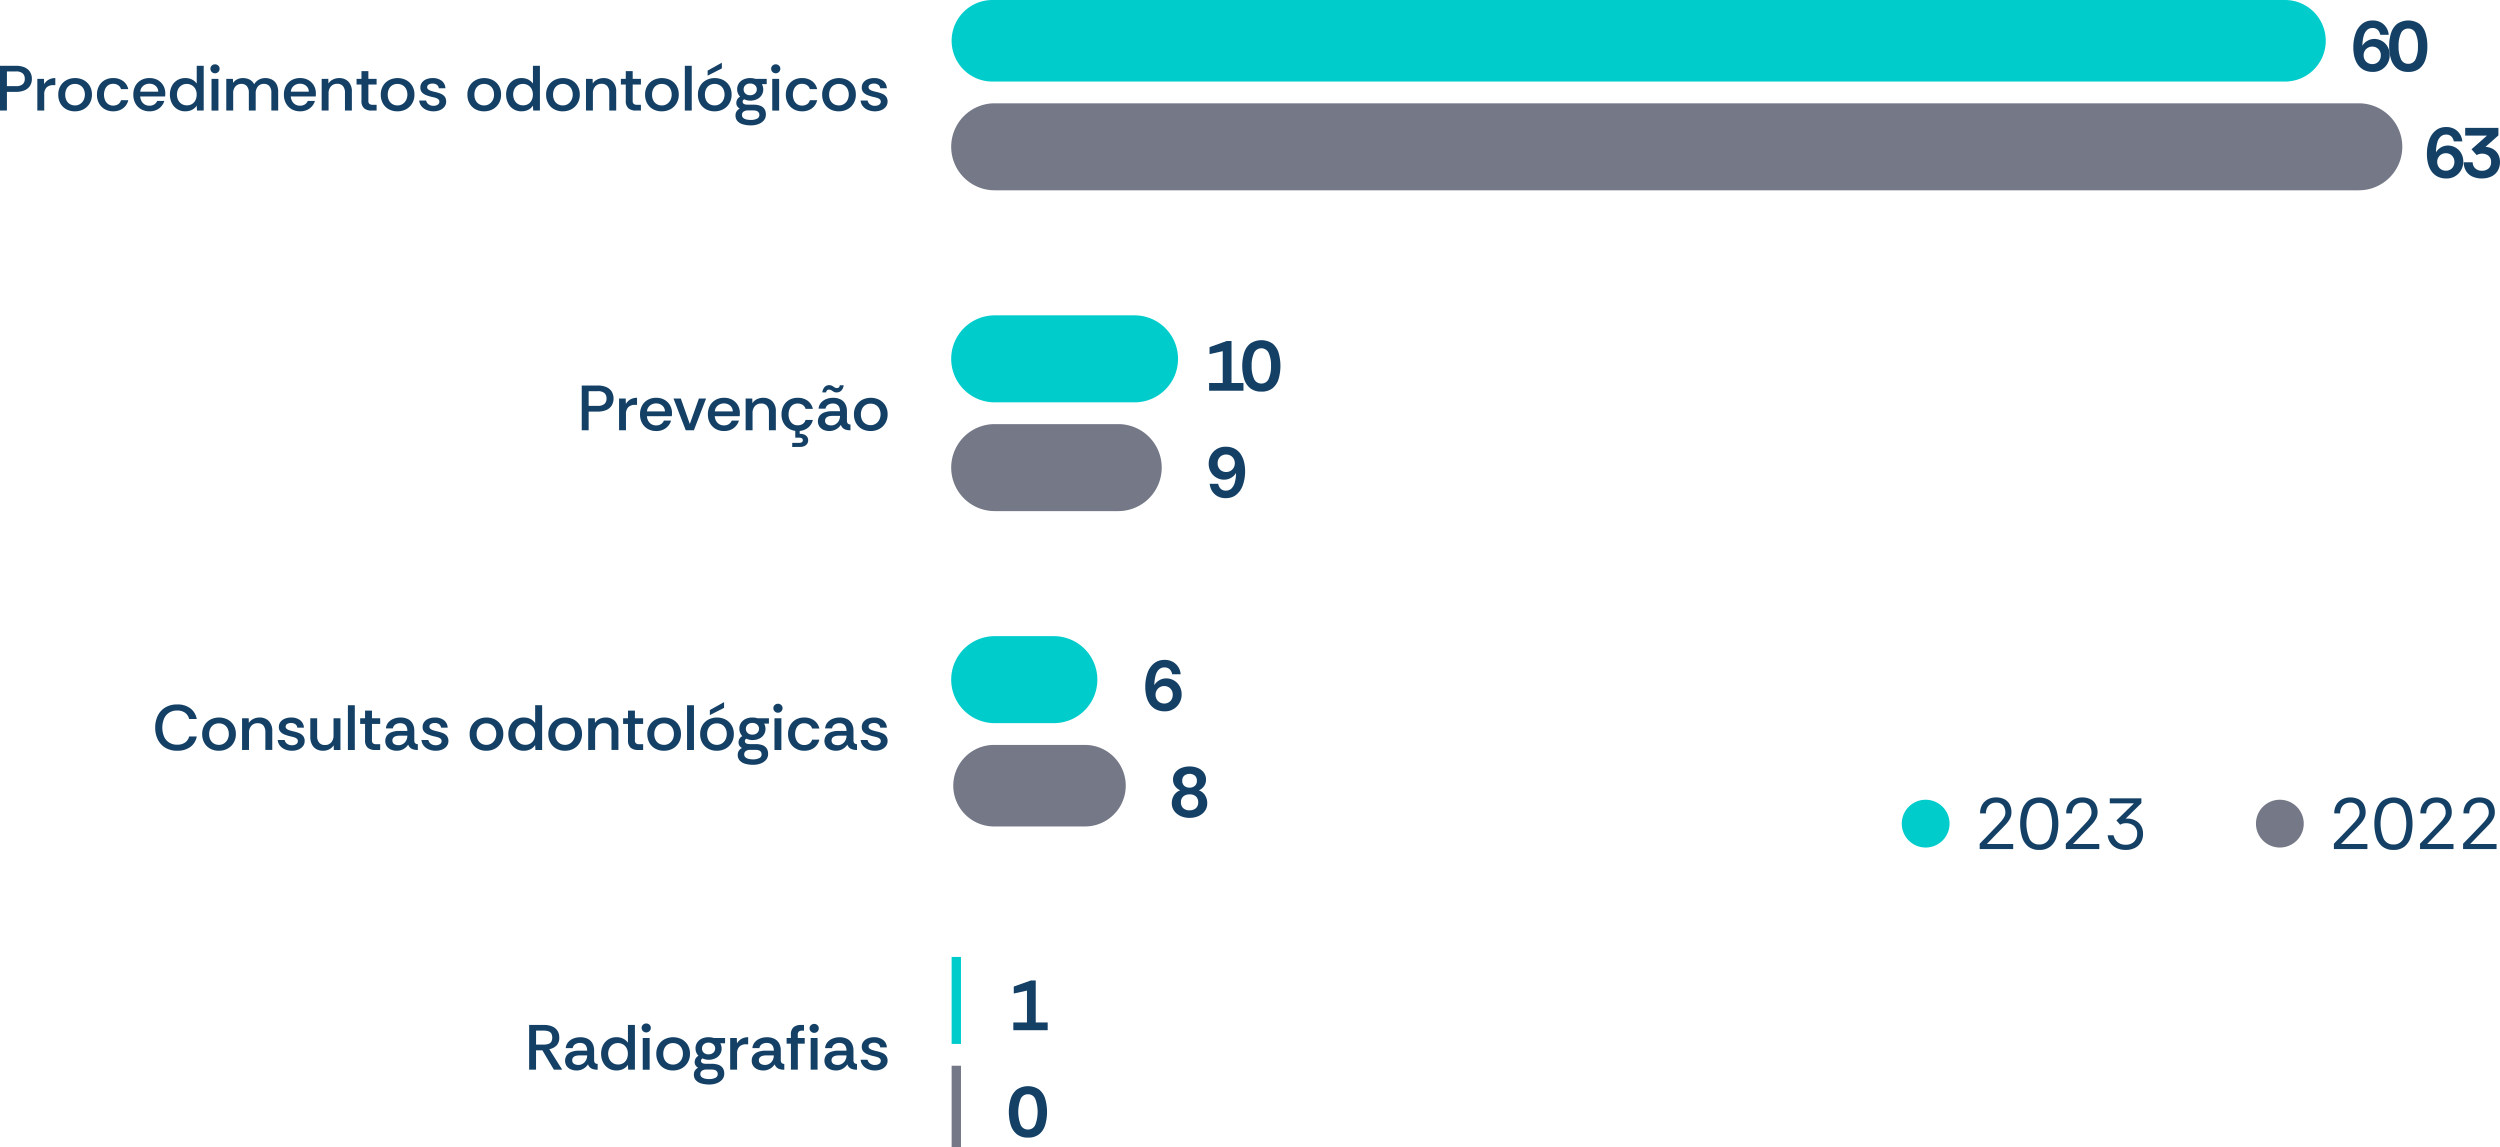 <svg xmlns="http://www.w3.org/2000/svg" xmlns:xlink="http://www.w3.org/1999/xlink" id="saude_graf_05" width="565" height="259.283" viewBox="0 0 565 259.283"><defs><clipPath id="clip-path"><rect id="Ret&#xE2;ngulo_2087" data-name="Ret&#xE2;ngulo 2087" width="565" height="259.283" fill="none"></rect></clipPath></defs><g id="Grupo_2304" data-name="Grupo 2304" clip-path="url(#clip-path)"><path id="Caminho_15975" data-name="Caminho 15975" d="M449.187,33.911H141.095a9.831,9.831,0,1,1,0-19.661H449.187a9.831,9.831,0,1,1,0,19.661m-280.173,72.5H141.095a9.831,9.831,0,1,1,0-19.661h27.919a9.831,9.831,0,0,1,0,19.661M161.4,177.684H140.852a9.216,9.216,0,1,1,0-18.432H161.4a9.216,9.216,0,1,1,0,18.432m-28.021,72.5h-2.114V231.753h2.114Z" transform="translate(83.804 9.098)" fill="#747887"></path><path id="Caminho_15976" data-name="Caminho 15976" d="M432.6,18.432H140.48A9.216,9.216,0,1,1,140.48,0H432.6a9.216,9.216,0,0,1,0,18.432m-259.9,72.5H141.095a9.831,9.831,0,1,1,0-19.661H172.7a9.831,9.831,0,0,1,0,19.661m-18.432,72.5H141.095a9.831,9.831,0,1,1,0-19.661h13.173a9.831,9.831,0,1,1,0,19.661m-20.89,72.5h-2.114V216.274h2.114Z" transform="translate(83.804)" fill="#0cc"></path><path id="Caminho_15977" data-name="Caminho 15977" d="M316.578,121.114h0a5.4,5.4,0,1,0-5.4-5.4,5.4,5.4,0,0,0,5.4,5.4" transform="translate(198.669 70.428)" fill="#747887" fill-rule="evenodd"></path><path id="Caminho_15978" data-name="Caminho 15978" d="M267.722,121.114h0a5.4,5.4,0,1,0-5.4-5.4,5.4,5.4,0,0,0,5.4,5.4" transform="translate(167.477 70.428)" fill="#0cc" fill-rule="evenodd"></path><path id="Caminho_15979" data-name="Caminho 15979" d="M143.481,161.447a3.875,3.875,0,0,1-2.523-.77,4.321,4.321,0,0,1-1.378-2.087,10.456,10.456,0,0,1,0-5.908,4.329,4.329,0,0,1,1.378-2.087,4.535,4.535,0,0,1,5.037-.016,4.241,4.241,0,0,1,1.368,2.071,10.646,10.646,0,0,1,0,5.974,4.234,4.234,0,0,1-1.368,2.071,3.9,3.9,0,0,1-2.513.754m0-1.83a1.736,1.736,0,0,0,1.655-1.067,8.364,8.364,0,0,0,0-5.83,1.733,1.733,0,0,0-1.655-1.067,1.751,1.751,0,0,0-1.665,1.067,8.243,8.243,0,0,0,0,5.83,1.754,1.754,0,0,0,1.665,1.067" transform="translate(88.842 95.652)" fill="#144066"></path><path id="Caminho_15980" data-name="Caminho 15980" d="M165.649,117.347a4.859,4.859,0,0,1-2.009-.408,3.6,3.6,0,0,1-1.457-1.157,2.881,2.881,0,0,1-.549-1.76,3.281,3.281,0,0,1,.483-1.774,2.758,2.758,0,0,1,1.417-1.131,2.921,2.921,0,0,1-1.19-.98,2.427,2.427,0,0,1-.433-1.412,2.654,2.654,0,0,1,.506-1.638,3.153,3.153,0,0,1,1.36-1.019,4.918,4.918,0,0,1,1.869-.346,4.856,4.856,0,0,1,1.86.346,3.156,3.156,0,0,1,1.352,1.019,2.655,2.655,0,0,1,.508,1.638,2.468,2.468,0,0,1-.442,1.429,2.731,2.731,0,0,1-1.181.963,2.758,2.758,0,0,1,1.419,1.139,3.321,3.321,0,0,1,.482,1.766,2.972,2.972,0,0,1-.328,1.422,3.089,3.089,0,0,1-.893,1.044,4.032,4.032,0,0,1-1.286.642,5.158,5.158,0,0,1-1.489.216m.016-1.717a2.052,2.052,0,0,0,1.4-.465,1.657,1.657,0,0,0,.532-1.317,1.721,1.721,0,0,0-.514-1.348,2.036,2.036,0,0,0-1.417-.465,2.1,2.1,0,0,0-1.434.465,1.693,1.693,0,0,0-.532,1.348,1.751,1.751,0,0,0,.49,1.285,2,2,0,0,0,1.476.5m-.016-5.123a1.726,1.726,0,0,0,1.194-.408,1.44,1.44,0,0,0,.46-1.132,1.505,1.505,0,0,0-.444-1.165,2,2,0,0,0-2.423,0,1.511,1.511,0,0,0-.444,1.165,1.44,1.44,0,0,0,.46,1.132,1.728,1.728,0,0,0,1.2.408" transform="translate(103.194 67.497)" fill="#144066"></path><path id="Caminho_15981" data-name="Caminho 15981" d="M170.607,73.245a3.744,3.744,0,0,1-1.917-.457,3.373,3.373,0,0,1-1.229-1.194A3.8,3.8,0,0,1,166.953,70h1.919a2.028,2.028,0,0,0,.58,1.14,1.661,1.661,0,0,0,1.171.4,1.751,1.751,0,0,0,1.2-.441,2.879,2.879,0,0,0,.778-1.325,7.894,7.894,0,0,0,.3-2.232,2.9,2.9,0,0,1-1.1,1.091,3.12,3.12,0,0,1-1.609.434,3.413,3.413,0,0,1-1.7-.451,3.329,3.329,0,0,1-1.278-1.267,3.712,3.712,0,0,1-.492-1.928,3.837,3.837,0,0,1,1.819-3.275,3.757,3.757,0,0,1,2-.529,4.3,4.3,0,0,1,2.084.465,3.7,3.7,0,0,1,1.357,1.253,5.54,5.54,0,0,1,.737,1.75,8.431,8.431,0,0,1,.231,1.974,9.364,9.364,0,0,1-.518,3.267,4.732,4.732,0,0,1-1.483,2.145,3.308,3.308,0,0,1-1.065.577,4.113,4.113,0,0,1-1.278.192m.084-5.908a1.9,1.9,0,0,0,.983-.264,1.952,1.952,0,0,0,.952-1.694,2.035,2.035,0,0,0-.257-1.027,1.872,1.872,0,0,0-.695-.708,2,2,0,0,0-1.017-.256,1.972,1.972,0,0,0-.99.247,1.783,1.783,0,0,0-.682.691,2.061,2.061,0,0,0-.244,1.019,1.943,1.943,0,0,0,.549,1.445,1.893,1.893,0,0,0,1.4.546" transform="translate(106.443 39.342)" fill="#144066"></path><path id="Caminho_15982" data-name="Caminho 15982" d="M339.167,29.147a4.246,4.246,0,0,1-2.073-.465,3.849,3.849,0,0,1-1.368-1.252,5.59,5.59,0,0,1-.737-1.75,8.54,8.54,0,0,1-.229-1.976,9.37,9.37,0,0,1,.516-3.267,4.714,4.714,0,0,1,1.483-2.143,3.313,3.313,0,0,1,1.065-.578,4.065,4.065,0,0,1,1.278-.193,3.74,3.74,0,0,1,1.917.459,3.377,3.377,0,0,1,1.229,1.2,3.323,3.323,0,0,1,.352.77,3.888,3.888,0,0,1,.156.819h-1.917a2.046,2.046,0,0,0-.582-1.139,1.652,1.652,0,0,0-1.172-.4,1.778,1.778,0,0,0-1.2.434,2.722,2.722,0,0,0-.778,1.326,8.588,8.588,0,0,0-.3,2.238,3,3,0,0,1,1.114-1.091,3.076,3.076,0,0,1,1.589-.434,3.439,3.439,0,0,1,1.7.451,3.356,3.356,0,0,1,1.278,1.268,3.672,3.672,0,0,1,.491,1.927,3.826,3.826,0,0,1-.475,1.878,3.713,3.713,0,0,1-3.342,1.927m-.115-1.765a1.947,1.947,0,0,0,.99-.249,1.772,1.772,0,0,0,.682-.7,2.07,2.07,0,0,0,.246-1.011,1.945,1.945,0,0,0-.549-1.445,1.908,1.908,0,0,0-1.4-.546,1.886,1.886,0,0,0-.981.264,1.936,1.936,0,0,0-.95,1.694,2.051,2.051,0,0,0,.254,1.027,1.84,1.84,0,0,0,.7.708,2,2,0,0,0,1.008.257" transform="translate(213.724 11.187)" fill="#144066"></path><path id="Caminho_15983" data-name="Caminho 15983" d="M343.959,29.072a5.12,5.12,0,0,1-2.13-.416,3.283,3.283,0,0,1-1.442-1.237,3.833,3.833,0,0,1-.557-2.007h2.032a1.893,1.893,0,0,0,.574,1.365,2.084,2.084,0,0,0,1.524.547,2.19,2.19,0,0,0,1.491-.5,1.845,1.845,0,0,0,.573-1.476,1.709,1.709,0,0,0-.582-1.4,2.223,2.223,0,0,0-1.466-.482,2.358,2.358,0,0,0-.647.088,2.788,2.788,0,0,0-.564.233L341.6,22.474l3.488-3.084h-4.915V17.639h7.506v1.7l-2.918,2.585a3.982,3.982,0,0,1,1.434.36,3.117,3.117,0,0,1,1.639,1.815,3.7,3.7,0,0,1,.2,1.227,3.785,3.785,0,0,1-.516,2.015,3.312,3.312,0,0,1-1.434,1.283,4.851,4.851,0,0,1-2.13.442" transform="translate(216.961 11.261)" fill="#144066"></path><path id="Caminho_15984" data-name="Caminho 15984" d="M139.774,146.479v-1.75h3.08v-7.194l-2.98.659v-1.575l3.865-1.38h1.1v9.49h2.7v1.75Z" transform="translate(89.238 86.342)" fill="#144066"></path><path id="Caminho_15985" data-name="Caminho 15985" d="M162.381,102.647a4.239,4.239,0,0,1-2.071-.465,3.822,3.822,0,0,1-1.368-1.252,5.554,5.554,0,0,1-.737-1.75,8.541,8.541,0,0,1-.229-1.976,9.373,9.373,0,0,1,.514-3.267,4.717,4.717,0,0,1,1.484-2.143,3.312,3.312,0,0,1,1.065-.578,4.054,4.054,0,0,1,1.276-.193,3.746,3.746,0,0,1,1.919.459,3.49,3.49,0,0,1,1.581,1.966,3.889,3.889,0,0,1,.156.819h-1.917a2.047,2.047,0,0,0-.583-1.139,1.65,1.65,0,0,0-1.17-.4,1.775,1.775,0,0,0-1.2.434,2.736,2.736,0,0,0-.78,1.326,8.6,8.6,0,0,0-.3,2.238,3,3,0,0,1,1.114-1.091,3.066,3.066,0,0,1,1.588-.434,3.43,3.43,0,0,1,1.7.451,3.349,3.349,0,0,1,1.28,1.268,3.67,3.67,0,0,1,.49,1.927,3.826,3.826,0,0,1-.475,1.878,3.708,3.708,0,0,1-3.342,1.927m-.113-1.765a1.952,1.952,0,0,0,.99-.249,1.772,1.772,0,0,0,.682-.7,2.07,2.07,0,0,0,.246-1.011,1.952,1.952,0,0,0-.549-1.445,1.908,1.908,0,0,0-1.4-.546,1.886,1.886,0,0,0-.981.264,1.937,1.937,0,0,0-.95,1.694,2.05,2.05,0,0,0,.254,1.027,1.828,1.828,0,0,0,.7.708,2,2,0,0,0,1.008.257" transform="translate(100.858 58.112)" fill="#144066"></path><path id="Caminho_15986" data-name="Caminho 15986" d="M166.779,58.28V56.53h3.08V49.336l-2.98.659V48.42l3.865-1.38h1.1v9.49h2.7v1.75Z" transform="translate(106.479 30.032)" fill="#144066"></path><path id="Caminho_15987" data-name="Caminho 15987" d="M175.674,58.547a3.881,3.881,0,0,1-2.523-.77,4.307,4.307,0,0,1-1.376-2.087,10.456,10.456,0,0,1,0-5.908,4.315,4.315,0,0,1,1.376-2.087,4.538,4.538,0,0,1,5.038-.016,4.264,4.264,0,0,1,1.368,2.071,10.683,10.683,0,0,1,0,5.974,4.256,4.256,0,0,1-1.368,2.071,3.909,3.909,0,0,1-2.515.754m0-1.83a1.734,1.734,0,0,0,1.655-1.067,6.692,6.692,0,0,0,.524-2.915,6.687,6.687,0,0,0-.524-2.915,1.823,1.823,0,0,0-3.318,0,6.629,6.629,0,0,0-.532,2.915,6.634,6.634,0,0,0,.532,2.915,1.75,1.75,0,0,0,1.663,1.067" transform="translate(109.396 29.957)" fill="#144066"></path><path id="Caminho_15988" data-name="Caminho 15988" d="M329.016,14.447a4.246,4.246,0,0,1-2.073-.465,3.849,3.849,0,0,1-1.368-1.252,5.6,5.6,0,0,1-.737-1.75A8.543,8.543,0,0,1,324.609,9a9.371,9.371,0,0,1,.516-3.267,4.716,4.716,0,0,1,1.483-2.143,3.312,3.312,0,0,1,1.065-.578,4.065,4.065,0,0,1,1.278-.193,3.74,3.74,0,0,1,1.917.459,3.377,3.377,0,0,1,1.229,1.2,3.323,3.323,0,0,1,.352.77,3.89,3.89,0,0,1,.156.819h-1.917a2.045,2.045,0,0,0-.582-1.139,1.652,1.652,0,0,0-1.171-.4,1.778,1.778,0,0,0-1.2.434,2.721,2.721,0,0,0-.778,1.325,8.591,8.591,0,0,0-.3,2.238,3,3,0,0,1,1.114-1.091A3.076,3.076,0,0,1,329.361,7a3.439,3.439,0,0,1,1.7.451,3.356,3.356,0,0,1,1.278,1.268,3.672,3.672,0,0,1,.492,1.927,3.826,3.826,0,0,1-.475,1.878,3.713,3.713,0,0,1-3.342,1.927m-.115-1.765a1.947,1.947,0,0,0,.99-.249,1.772,1.772,0,0,0,.682-.7,2.069,2.069,0,0,0,.246-1.011,1.945,1.945,0,0,0-.549-1.445,1.908,1.908,0,0,0-1.4-.546,1.886,1.886,0,0,0-.981.264,1.937,1.937,0,0,0-.95,1.694,2.05,2.05,0,0,0,.254,1.027,1.839,1.839,0,0,0,.7.708,2,2,0,0,0,1.008.257" transform="translate(207.244 1.802)" fill="#144066"></path><path id="Caminho_15989" data-name="Caminho 15989" d="M333.877,14.447a3.872,3.872,0,0,1-2.523-.77,4.308,4.308,0,0,1-1.376-2.087,9.484,9.484,0,0,1-.429-2.954,9.484,9.484,0,0,1,.429-2.954,4.315,4.315,0,0,1,1.376-2.087,4.535,4.535,0,0,1,5.037-.016,4.266,4.266,0,0,1,1.37,2.071,9.712,9.712,0,0,1,.424,2.987,9.7,9.7,0,0,1-.424,2.987,4.259,4.259,0,0,1-1.37,2.071,3.907,3.907,0,0,1-2.513.754m0-1.83a1.731,1.731,0,0,0,1.653-1.067,6.69,6.69,0,0,0,.526-2.915,6.685,6.685,0,0,0-.526-2.915,1.728,1.728,0,0,0-1.653-1.067,1.753,1.753,0,0,0-1.666,1.067,6.654,6.654,0,0,0-.531,2.915,6.659,6.659,0,0,0,.531,2.915,1.756,1.756,0,0,0,1.666,1.067" transform="translate(210.397 1.802)" fill="#144066"></path><path id="Caminho_15990" data-name="Caminho 15990" d="M72.988,151.492V141.376H76.3a4.811,4.811,0,0,1,1.866.324,2.63,2.63,0,0,1,1.2.962,2.759,2.759,0,0,1,.428,1.575,2.451,2.451,0,0,1-.6,1.77,3.087,3.087,0,0,1-1.653.847l2.92,4.638H78.577l-2.6-4.38h-1.43v4.38Zm1.563-5.679h1.725a2.967,2.967,0,0,0,1.165-.188,1.134,1.134,0,0,0,.6-.542,2.2,2.2,0,0,0,0-1.691,1.14,1.14,0,0,0-.6-.542,2.971,2.971,0,0,0-1.165-.187H74.551Z" transform="translate(46.599 90.26)" fill="#144066"></path><path id="Caminho_15991" data-name="Caminho 15991" d="M80.542,150.584a3.234,3.234,0,0,1-1.3-.254,2.2,2.2,0,0,1-.944-.744,2.225,2.225,0,0,1,.067-2.507,2.446,2.446,0,0,1,1.135-.736,4.894,4.894,0,0,1,1.571-.239h1.856a2.11,2.11,0,0,0-.206-1,1.307,1.307,0,0,0-.559-.564,1.792,1.792,0,0,0-.826-.18,2.031,2.031,0,0,0-1.085.282,1.26,1.26,0,0,0-.583.888H78.094a2.371,2.371,0,0,1,.537-1.33,3.008,3.008,0,0,1,1.188-.837,4.08,4.08,0,0,1,1.535-.288,3.659,3.659,0,0,1,1.761.382,2.466,2.466,0,0,1,1.045,1.062,3.338,3.338,0,0,1,.347,1.547v2.2a.975.975,0,0,0,.185.614.859.859,0,0,0,.613.223v1.316a3.581,3.581,0,0,1-1.026-.129,1.737,1.737,0,0,1-.716-.4,1.832,1.832,0,0,1-.441-.686,3.026,3.026,0,0,1-2.582,1.388m.369-1.257a1.9,1.9,0,0,0,1.062-.3,2,2,0,0,0,.708-.778,2.225,2.225,0,0,0,.251-1.049v-.028h-1.74a3.089,3.089,0,0,0-.8.1,1.256,1.256,0,0,0-.6.339.917.917,0,0,0-.229.657.885.885,0,0,0,.4.8,1.763,1.763,0,0,0,.958.252" transform="translate(49.765 91.342)" fill="#144066"></path><path id="Caminho_15992" data-name="Caminho 15992" d="M86.425,151.664a3.294,3.294,0,0,1-3.09-1.878,4.255,4.255,0,0,1-.419-1.907,4.191,4.191,0,0,1,.419-1.887,3.3,3.3,0,0,1,1.209-1.344,3.457,3.457,0,0,1,1.881-.5,3.318,3.318,0,0,1,1.475.326,2.782,2.782,0,0,1,1.075.918v-4.017h1.579v10.116h-1.52l-.059-1.112a2.685,2.685,0,0,1-1.016.926,3.174,3.174,0,0,1-1.534.359m.31-1.344A2.2,2.2,0,0,0,87.929,150a2.061,2.061,0,0,0,.765-.868,2.76,2.76,0,0,0,.265-1.229,2.633,2.633,0,0,0-.3-1.314,2.143,2.143,0,0,0-.811-.824,2.239,2.239,0,0,0-1.129-.288,2.149,2.149,0,0,0-1.134.3,2.175,2.175,0,0,0-.79.839,2.936,2.936,0,0,0,.007,2.545,2.177,2.177,0,0,0,.8.852,2.152,2.152,0,0,0,1.135.3" transform="translate(52.936 90.26)" fill="#144066"></path><path id="Caminho_15993" data-name="Caminho 15993" d="M89.536,143.2a1.008,1.008,0,0,1-.731-.3.977.977,0,0,1-.3-.729.943.943,0,0,1,.3-.708,1.019,1.019,0,0,1,.731-.288,1.034,1.034,0,0,1,.744.288.943.943,0,0,1,.3.708.976.976,0,0,1-.3.729,1.022,1.022,0,0,1-.744.3m-.782,1.257h1.561v7.168H88.755Z" transform="translate(56.505 90.131)" fill="#144066"></path><path id="Caminho_15994" data-name="Caminho 15994" d="M94.273,150.584a3.96,3.96,0,0,1-1.909-.455,3.354,3.354,0,0,1-1.342-1.307,3.939,3.939,0,0,1-.495-2.009,3.767,3.767,0,0,1,.51-1.994,3.473,3.473,0,0,1,1.371-1.294,4.317,4.317,0,0,1,3.841-.007,3.5,3.5,0,0,1,1.371,1.286,3.754,3.754,0,0,1,.518,2.009,3.812,3.812,0,0,1-.495,1.95,3.537,3.537,0,0,1-1.365,1.339,4.072,4.072,0,0,1-2.005.483m.015-1.33a2.141,2.141,0,0,0,1.158-.316,2.256,2.256,0,0,0,.8-.877,2.647,2.647,0,0,0,.295-1.263,2.682,2.682,0,0,0-.287-1.265,2.09,2.09,0,0,0-.788-.837,2.262,2.262,0,0,0-1.167-.3,2.149,2.149,0,0,0-1.186.318,2.04,2.04,0,0,0-.752.86,2.843,2.843,0,0,0-.259,1.235,2.737,2.737,0,0,0,.3,1.344,2.019,2.019,0,0,0,.8.824,2.223,2.223,0,0,0,1.076.274" transform="translate(57.797 91.342)" fill="#144066"></path><path id="Caminho_15995" data-name="Caminho 15995" d="M99.192,153.761a6.523,6.523,0,0,1-1.722-.216,2.7,2.7,0,0,1-1.278-.714,1.83,1.83,0,0,1-.48-1.324,1.617,1.617,0,0,1,.252-.924,1.9,1.9,0,0,1,.706-.621,1.565,1.565,0,0,1-.573-.521,1.321,1.321,0,0,1-.206-.737,1.6,1.6,0,0,1,.854-1.43,2.567,2.567,0,0,1-.487-.752,2.309,2.309,0,0,1-.175-.911,2.366,2.366,0,0,1,.382-1.35,2.545,2.545,0,0,1,1.047-.882,3.561,3.561,0,0,1,1.52-.31,3.769,3.769,0,0,1,1.165.172h2.564v1.2h-1.076a3.252,3.252,0,0,1,.215.562,2.255,2.255,0,0,1,.082.606,2.367,2.367,0,0,1-.392,1.366,2.564,2.564,0,0,1-1.054.883,3.521,3.521,0,0,1-1.5.31,2.938,2.938,0,0,1-.709-.08,3.619,3.619,0,0,1-.647-.224.567.567,0,0,0-.354.537c0,.452.387.678,1.165.678h1.283a4.458,4.458,0,0,1,1.481.223,1.975,1.975,0,0,1,.973.716,2.187,2.187,0,0,1,.346,1.286,2,2,0,0,1-.464,1.33,2.944,2.944,0,0,1-1.23.837,4.768,4.768,0,0,1-1.683.288m-.013-1.227a3.081,3.081,0,0,0,1.357-.275.89.89,0,0,0,.56-.839c0-.691-.459-1.039-1.371-1.039H98.56a1.722,1.722,0,0,0-1.017.261.882.882,0,0,0-.369.778.828.828,0,0,0,.28.652,1.7,1.7,0,0,0,.736.354,4.312,4.312,0,0,0,.99.108m-.162-5.594a1.561,1.561,0,0,0,1.083-.375,1.224,1.224,0,0,0,.419-.955,1.212,1.212,0,0,0-.419-.939,1.568,1.568,0,0,0-1.083-.374,1.515,1.515,0,0,0-1.07.374,1.232,1.232,0,0,0-.4.939,1.267,1.267,0,0,0,.39.955,1.5,1.5,0,0,0,1.085.375" transform="translate(61.106 91.341)" fill="#144066"></path><path id="Caminho_15996" data-name="Caminho 15996" d="M100.717,150.41v-7.168h1.5l.044,1.214a2.7,2.7,0,0,1,1.011-1.019,2.99,2.99,0,0,1,1.511-.367v1.6h-.428a2.088,2.088,0,0,0-1.561.528,2.22,2.22,0,0,0-.518,1.612v3.6Z" transform="translate(64.302 91.342)" fill="#144066"></path><path id="Caminho_15997" data-name="Caminho 15997" d="M106.29,150.584a3.234,3.234,0,0,1-1.3-.254,2.2,2.2,0,0,1-.942-.744,1.966,1.966,0,0,1-.356-1.183,1.986,1.986,0,0,1,.421-1.324,2.451,2.451,0,0,1,1.137-.736,4.891,4.891,0,0,1,1.57-.239h1.856a2.11,2.11,0,0,0-.206-1,1.3,1.3,0,0,0-.559-.564,1.783,1.783,0,0,0-.826-.18,2.021,2.021,0,0,0-1.083.282,1.255,1.255,0,0,0-.583.888h-1.578a2.348,2.348,0,0,1,.537-1.33,3,3,0,0,1,1.188-.837,4.071,4.071,0,0,1,1.534-.288,3.661,3.661,0,0,1,1.763.382,2.475,2.475,0,0,1,1.045,1.062,3.359,3.359,0,0,1,.347,1.547v2.2a.965.965,0,0,0,.185.614.855.855,0,0,0,.611.223v1.316a3.57,3.57,0,0,1-1.024-.129,1.717,1.717,0,0,1-.716-.4,1.855,1.855,0,0,1-.442-.686,3.026,3.026,0,0,1-2.582,1.388m.37-1.257a1.894,1.894,0,0,0,1.06-.3,2,2,0,0,0,.709-.778,2.244,2.244,0,0,0,.249-1.049v-.028h-1.738a3.08,3.08,0,0,0-.8.1,1.256,1.256,0,0,0-.6.339.91.91,0,0,0-.229.657.885.885,0,0,0,.4.8,1.759,1.759,0,0,0,.958.252" transform="translate(66.203 91.342)" fill="#144066"></path><path id="Caminho_15998" data-name="Caminho 15998" d="M109.475,151.582V145.7H108.5v-1.286h.973v-.75a2.1,2.1,0,0,1,.6-1.686,2.524,2.524,0,0,1,1.679-.511h.678v1.3h-.426a1.072,1.072,0,0,0-.752.21.93.93,0,0,0-.221.7v.737H112.6V145.7h-1.563v5.882Zm5.264-8.323a1.038,1.038,0,0,1-.739-.3.956.956,0,0,1-.308-.716.945.945,0,0,1,.308-.723,1.053,1.053,0,0,1,.739-.29,1.019,1.019,0,0,1,.737.29.968.968,0,0,1,.293.723.98.98,0,0,1-.293.716,1,1,0,0,1-.737.3m-.8,1.155H115.5v7.168h-1.563Z" transform="translate(69.272 90.17)" fill="#144066"></path><path id="Caminho_15999" data-name="Caminho 15999" d="M116.316,150.584a3.235,3.235,0,0,1-1.3-.254,2.205,2.205,0,0,1-.944-.744,2.225,2.225,0,0,1,.067-2.507,2.446,2.446,0,0,1,1.135-.736,4.894,4.894,0,0,1,1.571-.239h1.856a2.11,2.11,0,0,0-.206-1,1.307,1.307,0,0,0-.559-.564,1.792,1.792,0,0,0-.826-.18,2.031,2.031,0,0,0-1.085.282,1.26,1.26,0,0,0-.583.888h-1.578a2.371,2.371,0,0,1,.537-1.33,3.008,3.008,0,0,1,1.188-.837,4.08,4.08,0,0,1,1.535-.288,3.659,3.659,0,0,1,1.761.382,2.466,2.466,0,0,1,1.045,1.062,3.338,3.338,0,0,1,.347,1.547v2.2a.975.975,0,0,0,.185.614.859.859,0,0,0,.613.223v1.316a3.581,3.581,0,0,1-1.026-.129,1.737,1.737,0,0,1-.716-.4,1.832,1.832,0,0,1-.441-.686,3.026,3.026,0,0,1-2.582,1.388m.369-1.257a1.9,1.9,0,0,0,1.062-.3,2,2,0,0,0,.708-.778,2.226,2.226,0,0,0,.251-1.049v-.028h-1.74a3.089,3.089,0,0,0-.8.1,1.256,1.256,0,0,0-.6.339.917.917,0,0,0-.229.657.885.885,0,0,0,.4.8,1.763,1.763,0,0,0,.958.252" transform="translate(72.604 91.342)" fill="#144066"></path><path id="Caminho_16000" data-name="Caminho 16000" d="M121.938,150.583a3.99,3.99,0,0,1-1.563-.3,2.85,2.85,0,0,1-1.15-.844,2.4,2.4,0,0,1-.518-1.286h1.578a1.384,1.384,0,0,0,.546.852,1.786,1.786,0,0,0,1.108.333,1.676,1.676,0,0,0,.959-.252.785.785,0,0,0,.369-.672.7.7,0,0,0-.244-.565,1.762,1.762,0,0,0-.619-.316,7.876,7.876,0,0,0-.819-.2,9.514,9.514,0,0,1-1.275-.392,2.457,2.457,0,0,1-.965-.634,1.545,1.545,0,0,1-.37-1.083,1.87,1.87,0,0,1,.362-1.15,2.313,2.313,0,0,1,1-.745,3.753,3.753,0,0,1,1.43-.259,3.267,3.267,0,0,1,1.989.585,2.219,2.219,0,0,1,.885,1.712h-1.5a1.078,1.078,0,0,0-.436-.78,1.6,1.6,0,0,0-.965-.274,1.649,1.649,0,0,0-.885.21.686.686,0,0,0-.339.628.6.6,0,0,0,.236.483,1.812,1.812,0,0,0,.613.319c.249.082.513.157.788.224a8.218,8.218,0,0,1,1.34.39,2.293,2.293,0,0,1,.945.649,1.808,1.808,0,0,1,.369,1.157,1.887,1.887,0,0,1-.375,1.163,2.487,2.487,0,0,1-1.017.773,3.729,3.729,0,0,1-1.468.274" transform="translate(75.787 91.341)" fill="#144066"></path><path id="Caminho_16001" data-name="Caminho 16001" d="M26.38,107.633a5.034,5.034,0,0,1-2.692-.687,4.471,4.471,0,0,1-1.7-1.865,5.956,5.956,0,0,1-.582-2.679,6.066,6.066,0,0,1,.573-2.674,4.436,4.436,0,0,1,1.689-1.873,5.082,5.082,0,0,1,2.707-.687,4.793,4.793,0,0,1,2.964.868,3.858,3.858,0,0,1,1.458,2.428H29.077a2.458,2.458,0,0,0-.9-1.4,2.92,2.92,0,0,0-1.815-.521,3.269,3.269,0,0,0-1.827.493,3.036,3.036,0,0,0-1.135,1.358,5.413,5.413,0,0,0,.008,4.031,3.027,3.027,0,0,0,1.142,1.352,3.273,3.273,0,0,0,1.812.483,2.992,2.992,0,0,0,1.815-.5,2.35,2.35,0,0,0,.9-1.352H30.8a3.776,3.776,0,0,1-1.458,2.371,4.851,4.851,0,0,1-2.964.852" transform="translate(13.67 62.037)" fill="#144066"></path><path id="Caminho_16002" data-name="Caminho 16002" d="M31.635,106.484a3.959,3.959,0,0,1-1.909-.456,3.354,3.354,0,0,1-1.342-1.307,3.939,3.939,0,0,1-.495-2.009,3.767,3.767,0,0,1,.51-1.994,3.473,3.473,0,0,1,1.371-1.294,4.317,4.317,0,0,1,3.841-.007,3.5,3.5,0,0,1,1.371,1.286,3.754,3.754,0,0,1,.518,2.009,3.812,3.812,0,0,1-.495,1.95A3.537,3.537,0,0,1,33.641,106a4.072,4.072,0,0,1-2.005.483m.015-1.33a2.141,2.141,0,0,0,1.158-.316,2.256,2.256,0,0,0,.8-.877,2.647,2.647,0,0,0,.295-1.263,2.682,2.682,0,0,0-.287-1.265,2.09,2.09,0,0,0-.788-.837,2.262,2.262,0,0,0-1.167-.3,2.149,2.149,0,0,0-1.186.318,2.04,2.04,0,0,0-.752.86,2.843,2.843,0,0,0-.259,1.235,2.737,2.737,0,0,0,.3,1.344,2.018,2.018,0,0,0,.8.824,2.223,2.223,0,0,0,1.076.274" transform="translate(17.806 63.186)" fill="#144066"></path><path id="Caminho_16003" data-name="Caminho 16003" d="M33.39,106.31V99.142h1.5l.031,1.057a2.4,2.4,0,0,1,1.024-.911,3.132,3.132,0,0,1,1.393-.318,2.831,2.831,0,0,1,2.079.786,3.168,3.168,0,0,1,.8,2.35v4.2H38.654v-4.017a2.266,2.266,0,0,0-.442-1.5,1.637,1.637,0,0,0-1.327-.528,1.8,1.8,0,0,0-1.4.587,2.3,2.3,0,0,0-.531,1.611v3.844Z" transform="translate(21.318 63.186)" fill="#144066"></path><path id="Caminho_16004" data-name="Caminho 16004" d="M41.532,106.484a4,4,0,0,1-1.563-.3,2.862,2.862,0,0,1-1.15-.844,2.389,2.389,0,0,1-.516-1.286h1.578a1.384,1.384,0,0,0,.546.852,1.782,1.782,0,0,0,1.106.333,1.669,1.669,0,0,0,.958-.252.783.783,0,0,0,.37-.672.692.692,0,0,0-.246-.565,1.762,1.762,0,0,0-.619-.316,7.846,7.846,0,0,0-.818-.2,9.435,9.435,0,0,1-1.275-.392,2.475,2.475,0,0,1-.967-.634,1.545,1.545,0,0,1-.369-1.083,1.879,1.879,0,0,1,.36-1.15,2.318,2.318,0,0,1,1-.745,3.753,3.753,0,0,1,1.43-.259,3.281,3.281,0,0,1,1.989.583,2.23,2.23,0,0,1,.885,1.714h-1.5a1.076,1.076,0,0,0-.434-.78,1.607,1.607,0,0,0-.967-.274,1.653,1.653,0,0,0-.885.21.688.688,0,0,0-.339.628.6.6,0,0,0,.236.483,1.828,1.828,0,0,0,.613.319q.376.123.788.224a8.241,8.241,0,0,1,1.342.39,2.3,2.3,0,0,1,.944.649,1.8,1.8,0,0,1,.369,1.157,1.876,1.876,0,0,1-.375,1.163A2.487,2.487,0,0,1,43,106.21a3.723,3.723,0,0,1-1.468.274" transform="translate(24.454 63.186)" fill="#144066"></path><path id="Caminho_16005" data-name="Caminho 16005" d="M45.709,106.416a3.063,3.063,0,0,1-1.548-.369,2.487,2.487,0,0,1-1-1.068A3.719,3.719,0,0,1,42.8,103.3V99.076h1.548v4.017a2.244,2.244,0,0,0,.449,1.488,1.625,1.625,0,0,0,1.321.536,1.789,1.789,0,0,0,1.414-.585,2.359,2.359,0,0,0,.518-1.612V99.076h1.563v7.168h-1.5l-.031-1.07a2.5,2.5,0,0,1-.995.918,2.931,2.931,0,0,1-1.378.324" transform="translate(27.328 63.254)" fill="#144066"></path><rect id="Ret&#xE2;ngulo_2084" data-name="Ret&#xE2;ngulo 2084" width="1.563" height="10.116" transform="translate(78.624 159.381)" fill="#144066"></rect><path id="Caminho_16006" data-name="Caminho 16006" d="M53.056,106.919a2.454,2.454,0,0,1-1.679-.519,2.167,2.167,0,0,1-.591-1.706v-3.657H49.679V99.751h1.106V98.016h1.563v1.735h1.858v1.286H52.348v3.657a.875.875,0,0,0,.252.737,1.3,1.3,0,0,0,.78.187h.826v1.3Z" transform="translate(31.717 62.577)" fill="#144066"></path><path id="Caminho_16007" data-name="Caminho 16007" d="M55.739,106.484a3.235,3.235,0,0,1-1.3-.254,2.205,2.205,0,0,1-.944-.744,2.225,2.225,0,0,1,.067-2.507,2.446,2.446,0,0,1,1.135-.736A4.894,4.894,0,0,1,56.272,102h1.856a2.11,2.11,0,0,0-.206-1,1.307,1.307,0,0,0-.559-.564,1.792,1.792,0,0,0-.826-.18,2.031,2.031,0,0,0-1.085.282,1.26,1.26,0,0,0-.583.888H53.291a2.371,2.371,0,0,1,.537-1.33,3.008,3.008,0,0,1,1.188-.837,4.08,4.08,0,0,1,1.535-.288,3.659,3.659,0,0,1,1.761.382,2.466,2.466,0,0,1,1.045,1.062,3.338,3.338,0,0,1,.347,1.547v2.2a.975.975,0,0,0,.185.614.859.859,0,0,0,.613.223v1.316a3.583,3.583,0,0,1-1.026-.129,1.738,1.738,0,0,1-.716-.4,1.832,1.832,0,0,1-.441-.687,3.026,3.026,0,0,1-2.582,1.388m.369-1.257a1.9,1.9,0,0,0,1.062-.3,2,2,0,0,0,.708-.778,2.226,2.226,0,0,0,.251-1.049v-.028h-1.74a3.088,3.088,0,0,0-.8.1,1.257,1.257,0,0,0-.6.339.917.917,0,0,0-.229.657.885.885,0,0,0,.4.8,1.763,1.763,0,0,0,.958.252" transform="translate(33.929 63.186)" fill="#144066"></path><path id="Caminho_16008" data-name="Caminho 16008" d="M61.361,106.484a3.99,3.99,0,0,1-1.563-.3,2.85,2.85,0,0,1-1.15-.844,2.4,2.4,0,0,1-.518-1.286h1.578a1.384,1.384,0,0,0,.546.852,1.786,1.786,0,0,0,1.108.333,1.676,1.676,0,0,0,.958-.252.785.785,0,0,0,.369-.672.7.7,0,0,0-.244-.565,1.762,1.762,0,0,0-.619-.316,7.88,7.88,0,0,0-.819-.2,9.508,9.508,0,0,1-1.275-.392,2.457,2.457,0,0,1-.965-.634,1.545,1.545,0,0,1-.37-1.083,1.87,1.87,0,0,1,.362-1.15,2.313,2.313,0,0,1,1-.745,3.753,3.753,0,0,1,1.43-.259,3.277,3.277,0,0,1,1.989.583,2.225,2.225,0,0,1,.885,1.714h-1.5a1.078,1.078,0,0,0-.436-.78,1.6,1.6,0,0,0-.965-.274,1.649,1.649,0,0,0-.885.21.684.684,0,0,0-.339.628.6.6,0,0,0,.236.483,1.812,1.812,0,0,0,.613.319c.249.082.513.157.788.224a8.22,8.22,0,0,1,1.34.39,2.293,2.293,0,0,1,.945.649,1.808,1.808,0,0,1,.369,1.157,1.887,1.887,0,0,1-.375,1.163,2.487,2.487,0,0,1-1.017.773,3.729,3.729,0,0,1-1.468.274" transform="translate(37.113 63.186)" fill="#144066"></path><path id="Caminho_16009" data-name="Caminho 16009" d="M68.526,106.484a3.961,3.961,0,0,1-1.91-.456,3.364,3.364,0,0,1-1.342-1.307,3.939,3.939,0,0,1-.493-2.009,3.767,3.767,0,0,1,.51-1.994,3.462,3.462,0,0,1,1.371-1.294,4.314,4.314,0,0,1,3.839-.007,3.5,3.5,0,0,1,1.373,1.286,3.754,3.754,0,0,1,.516,2.009,3.812,3.812,0,0,1-.495,1.95A3.543,3.543,0,0,1,70.532,106a4.077,4.077,0,0,1-2.005.483m.015-1.33a2.14,2.14,0,0,0,1.157-.316,2.244,2.244,0,0,0,.8-.877,2.878,2.878,0,0,0,.008-2.528,2.079,2.079,0,0,0-.788-.837,2.26,2.26,0,0,0-1.165-.3,2.154,2.154,0,0,0-1.188.318,2.04,2.04,0,0,0-.752.86,2.843,2.843,0,0,0-.257,1.235,2.737,2.737,0,0,0,.3,1.344,2.008,2.008,0,0,0,.8.824,2.218,2.218,0,0,0,1.076.274" transform="translate(41.359 63.186)" fill="#144066"></path><path id="Caminho_16010" data-name="Caminho 16010" d="M73.628,107.564a3.294,3.294,0,0,1-3.09-1.878,4.256,4.256,0,0,1-.419-1.907,4.191,4.191,0,0,1,.419-1.887,3.3,3.3,0,0,1,1.209-1.344,3.457,3.457,0,0,1,1.881-.5,3.318,3.318,0,0,1,1.475.326,2.782,2.782,0,0,1,1.075.918V97.276h1.579v10.116h-1.52l-.059-1.113a2.684,2.684,0,0,1-1.016.926,3.174,3.174,0,0,1-1.534.359m.31-1.344a2.2,2.2,0,0,0,1.194-.316,2.061,2.061,0,0,0,.765-.868,2.76,2.76,0,0,0,.265-1.229,2.633,2.633,0,0,0-.3-1.314,2.143,2.143,0,0,0-.811-.824,2.239,2.239,0,0,0-1.129-.288,2.149,2.149,0,0,0-1.134.3,2.176,2.176,0,0,0-.79.839A2.936,2.936,0,0,0,72,105.065a2.177,2.177,0,0,0,.8.852,2.152,2.152,0,0,0,1.135.3" transform="translate(44.766 62.105)" fill="#144066"></path><path id="Caminho_16011" data-name="Caminho 16011" d="M79.38,106.484a3.959,3.959,0,0,1-1.909-.456,3.354,3.354,0,0,1-1.342-1.307,3.939,3.939,0,0,1-.495-2.009,3.767,3.767,0,0,1,.51-1.994,3.473,3.473,0,0,1,1.371-1.294,4.317,4.317,0,0,1,3.841-.007,3.5,3.5,0,0,1,1.371,1.286,3.754,3.754,0,0,1,.518,2.009,3.812,3.812,0,0,1-.495,1.95A3.536,3.536,0,0,1,81.386,106a4.072,4.072,0,0,1-2.005.483m.015-1.33a2.141,2.141,0,0,0,1.158-.316,2.256,2.256,0,0,0,.8-.877,2.647,2.647,0,0,0,.295-1.263,2.682,2.682,0,0,0-.287-1.265,2.091,2.091,0,0,0-.788-.837,2.262,2.262,0,0,0-1.167-.3,2.149,2.149,0,0,0-1.186.318,2.04,2.04,0,0,0-.752.86,2.843,2.843,0,0,0-.259,1.235,2.737,2.737,0,0,0,.3,1.344,2.018,2.018,0,0,0,.8.824,2.223,2.223,0,0,0,1.076.274" transform="translate(48.288 63.186)" fill="#144066"></path><path id="Caminho_16012" data-name="Caminho 16012" d="M81.134,106.31V99.142h1.5l.031,1.057a2.4,2.4,0,0,1,1.024-.911,3.132,3.132,0,0,1,1.393-.318,2.831,2.831,0,0,1,2.079.786,3.168,3.168,0,0,1,.8,2.35v4.2H86.4v-4.017a2.266,2.266,0,0,0-.442-1.5,1.637,1.637,0,0,0-1.327-.528,1.8,1.8,0,0,0-1.4.587,2.3,2.3,0,0,0-.531,1.611v3.844Z" transform="translate(51.799 63.186)" fill="#144066"></path><path id="Caminho_16013" data-name="Caminho 16013" d="M89.326,106.919a2.458,2.458,0,0,1-1.681-.519,2.166,2.166,0,0,1-.59-1.706v-3.657H85.948V99.751h1.108V98.016h1.563v1.735h1.858v1.286H88.619v3.657a.88.88,0,0,0,.251.737,1.31,1.31,0,0,0,.782.187h.826v1.3Z" transform="translate(54.873 62.577)" fill="#144066"></path><path id="Caminho_16014" data-name="Caminho 16014" d="M93.033,106.484a3.961,3.961,0,0,1-1.91-.456,3.365,3.365,0,0,1-1.342-1.307,3.939,3.939,0,0,1-.493-2.009,3.767,3.767,0,0,1,.51-1.994,3.462,3.462,0,0,1,1.371-1.294,4.314,4.314,0,0,1,3.839-.007,3.5,3.5,0,0,1,1.373,1.286,3.754,3.754,0,0,1,.516,2.009,3.812,3.812,0,0,1-.495,1.95A3.543,3.543,0,0,1,95.039,106a4.077,4.077,0,0,1-2.005.483m.015-1.33a2.14,2.14,0,0,0,1.157-.316,2.244,2.244,0,0,0,.8-.877,2.878,2.878,0,0,0,.008-2.528,2.079,2.079,0,0,0-.788-.837,2.26,2.26,0,0,0-1.165-.3,2.154,2.154,0,0,0-1.188.318,2.04,2.04,0,0,0-.752.86,2.843,2.843,0,0,0-.257,1.235,2.737,2.737,0,0,0,.3,1.344,2.008,2.008,0,0,0,.8.824,2.218,2.218,0,0,0,1.076.274" transform="translate(57.005 63.186)" fill="#144066"></path><rect id="Ret&#xE2;ngulo_2085" data-name="Ret&#xE2;ngulo 2085" width="1.563" height="10.116" transform="translate(155.273 159.381)" fill="#144066"></rect><path id="Caminho_16015" data-name="Caminho 16015" d="M100.323,107.841a3.979,3.979,0,0,1-1.91-.454,3.4,3.4,0,0,1-1.342-1.307,3.945,3.945,0,0,1-.493-2.01,3.767,3.767,0,0,1,.51-1.994,3.485,3.485,0,0,1,1.371-1.294,4.314,4.314,0,0,1,3.839-.007,3.5,3.5,0,0,1,1.373,1.288,3.748,3.748,0,0,1,.516,2.007,3.822,3.822,0,0,1-.495,1.951,3.539,3.539,0,0,1-1.363,1.337,4.077,4.077,0,0,1-2.005.483m.015-1.33a2.14,2.14,0,0,0,1.157-.316,2.251,2.251,0,0,0,.8-.875,2.878,2.878,0,0,0,.008-2.528,2.074,2.074,0,0,0-.788-.839,2.26,2.26,0,0,0-1.165-.3,2.141,2.141,0,0,0-1.188.319,2.046,2.046,0,0,0-.752.859,2.843,2.843,0,0,0-.257,1.235,2.751,2.751,0,0,0,.3,1.344,2.008,2.008,0,0,0,.8.824,2.2,2.2,0,0,0,1.076.274m-1.563-6.732V98.636l3.215-1.792v1.3Z" transform="translate(61.659 61.829)" fill="#144066"></path><path id="Caminho_16016" data-name="Caminho 16016" d="M105.241,109.662a6.542,6.542,0,0,1-1.724-.216,2.7,2.7,0,0,1-1.276-.714,1.83,1.83,0,0,1-.48-1.324,1.617,1.617,0,0,1,.252-.924,1.9,1.9,0,0,1,.706-.621,1.566,1.566,0,0,1-.573-.521,1.321,1.321,0,0,1-.206-.737,1.6,1.6,0,0,1,.854-1.43,2.568,2.568,0,0,1-.487-.752,2.31,2.31,0,0,1-.177-.911,2.367,2.367,0,0,1,.383-1.35,2.546,2.546,0,0,1,1.047-.881,3.56,3.56,0,0,1,1.52-.31,3.769,3.769,0,0,1,1.165.172h2.564v1.2h-1.076a3.252,3.252,0,0,1,.215.562,2.256,2.256,0,0,1,.082.606,2.367,2.367,0,0,1-.392,1.366,2.565,2.565,0,0,1-1.054.883,3.521,3.521,0,0,1-1.5.31,2.929,2.929,0,0,1-.709-.08,3.572,3.572,0,0,1-.647-.224.567.567,0,0,0-.354.537c0,.452.387.678,1.165.678h1.281a4.462,4.462,0,0,1,1.483.223,1.975,1.975,0,0,1,.973.716,2.187,2.187,0,0,1,.346,1.286,2,2,0,0,1-.464,1.33,2.944,2.944,0,0,1-1.23.837,4.768,4.768,0,0,1-1.683.288m-.013-1.227a3.081,3.081,0,0,0,1.357-.275.89.89,0,0,0,.56-.839c0-.691-.459-1.039-1.371-1.039h-1.165a1.719,1.719,0,0,0-1.017.261.883.883,0,0,0-.37.778.829.829,0,0,0,.282.652,1.7,1.7,0,0,0,.736.354,4.311,4.311,0,0,0,.99.108m-.164-5.594a1.563,1.563,0,0,0,1.085-.375,1.279,1.279,0,0,0,0-1.894,1.57,1.57,0,0,0-1.085-.374,1.514,1.514,0,0,0-1.068.374,1.232,1.232,0,0,0-.4.939,1.267,1.267,0,0,0,.39.955,1.5,1.5,0,0,0,1.083.375" transform="translate(64.968 63.186)" fill="#144066"></path><path id="Caminho_16017" data-name="Caminho 16017" d="M107.708,99.1a1,1,0,0,1-.731-.3.98.98,0,0,1-.3-.731.939.939,0,0,1,.3-.706,1.018,1.018,0,0,1,.731-.29,1.035,1.035,0,0,1,.744.29.939.939,0,0,1,.3.706.98.98,0,0,1-.3.731,1.021,1.021,0,0,1-.744.3m-.782,1.257h1.561v7.168h-1.561Z" transform="translate(68.106 61.975)" fill="#144066"></path><path id="Caminho_16018" data-name="Caminho 16018" d="M112.372,106.484a3.735,3.735,0,0,1-1.9-.477,3.412,3.412,0,0,1-1.3-1.322,3.927,3.927,0,0,1-.472-1.958,4.06,4.06,0,0,1,.457-1.95,3.31,3.31,0,0,1,1.283-1.33,3.8,3.8,0,0,1,1.932-.477,3.682,3.682,0,0,1,2.218.657,3.056,3.056,0,0,1,1.188,1.842h-1.652a1.463,1.463,0,0,0-.613-.867,1.98,1.98,0,0,0-1.157-.331,1.878,1.878,0,0,0-1.15.339,2.087,2.087,0,0,0-.687.9,3.182,3.182,0,0,0-.228,1.221,3.062,3.062,0,0,0,.244,1.25,2.042,2.042,0,0,0,.708.881,1.878,1.878,0,0,0,1.113.326,2.011,2.011,0,0,0,1.135-.311,1.514,1.514,0,0,0,.634-.9h1.652a3.11,3.11,0,0,1-1.829,2.2,3.868,3.868,0,0,1-1.578.31" transform="translate(69.399 63.186)" fill="#144066"></path><path id="Caminho_16019" data-name="Caminho 16019" d="M116.317,106.484a3.234,3.234,0,0,1-1.3-.254,2.2,2.2,0,0,1-.944-.744,2.225,2.225,0,0,1,.067-2.507,2.446,2.446,0,0,1,1.135-.736A4.894,4.894,0,0,1,116.85,102h1.856a2.11,2.11,0,0,0-.206-1,1.307,1.307,0,0,0-.559-.564,1.792,1.792,0,0,0-.826-.18,2.031,2.031,0,0,0-1.085.282,1.26,1.26,0,0,0-.583.888h-1.578a2.371,2.371,0,0,1,.537-1.33,3.008,3.008,0,0,1,1.188-.837,4.08,4.08,0,0,1,1.535-.288,3.659,3.659,0,0,1,1.761.382,2.466,2.466,0,0,1,1.045,1.062,3.338,3.338,0,0,1,.347,1.547v2.2a.975.975,0,0,0,.185.614.859.859,0,0,0,.613.223v1.316a3.583,3.583,0,0,1-1.026-.129,1.738,1.738,0,0,1-.716-.4,1.832,1.832,0,0,1-.441-.687,3.026,3.026,0,0,1-2.582,1.388m.369-1.257a1.9,1.9,0,0,0,1.062-.3,2,2,0,0,0,.708-.778,2.226,2.226,0,0,0,.251-1.049v-.028h-1.74a3.088,3.088,0,0,0-.8.1,1.257,1.257,0,0,0-.6.339.917.917,0,0,0-.229.657.885.885,0,0,0,.4.8,1.763,1.763,0,0,0,.958.252" transform="translate(72.605 63.186)" fill="#144066"></path><path id="Caminho_16020" data-name="Caminho 16020" d="M121.939,106.484a3.99,3.99,0,0,1-1.563-.3,2.85,2.85,0,0,1-1.15-.844,2.4,2.4,0,0,1-.518-1.286h1.578a1.384,1.384,0,0,0,.546.852,1.786,1.786,0,0,0,1.108.333,1.676,1.676,0,0,0,.958-.252.785.785,0,0,0,.369-.672.7.7,0,0,0-.244-.565,1.762,1.762,0,0,0-.619-.316,7.88,7.88,0,0,0-.819-.2,9.508,9.508,0,0,1-1.275-.392,2.457,2.457,0,0,1-.965-.634,1.545,1.545,0,0,1-.37-1.083,1.87,1.87,0,0,1,.362-1.15,2.313,2.313,0,0,1,1-.745,3.753,3.753,0,0,1,1.43-.259,3.277,3.277,0,0,1,1.989.583,2.225,2.225,0,0,1,.885,1.714h-1.5a1.078,1.078,0,0,0-.436-.78,1.6,1.6,0,0,0-.965-.274,1.649,1.649,0,0,0-.885.21.684.684,0,0,0-.339.628.6.6,0,0,0,.236.483,1.812,1.812,0,0,0,.613.319c.249.082.513.157.788.224a8.22,8.22,0,0,1,1.34.39,2.293,2.293,0,0,1,.945.649,1.808,1.808,0,0,1,.369,1.157,1.886,1.886,0,0,1-.375,1.163,2.487,2.487,0,0,1-1.017.773,3.729,3.729,0,0,1-1.468.274" transform="translate(75.788 63.186)" fill="#144066"></path><path id="Caminho_16021" data-name="Caminho 16021" d="M80.242,63.291V53.175h3.613a4.889,4.889,0,0,1,1.887.333,2.741,2.741,0,0,1,1.245.99,3.152,3.152,0,0,1-.007,3.259,2.732,2.732,0,0,1-1.26.991,4.963,4.963,0,0,1-1.866.324h-2.05v4.219Zm1.563-5.52h2.02a2.224,2.224,0,0,0,1.565-.442,1.594,1.594,0,0,0,.455-1.206A1.624,1.624,0,0,0,85.39,54.9a2.233,2.233,0,0,0-1.565-.441h-2.02Z" transform="translate(51.23 33.949)" fill="#144066"></path><path id="Caminho_16022" data-name="Caminho 16022" d="M85.391,62.209V55.041h1.5l.043,1.214a2.7,2.7,0,0,1,1.013-1.019,2.988,2.988,0,0,1,1.509-.367v1.6h-.426A2.094,2.094,0,0,0,87.47,57a2.227,2.227,0,0,0-.518,1.612v3.6Z" transform="translate(54.517 35.031)" fill="#144066"></path><path id="Caminho_16023" data-name="Caminho 16023" d="M91.938,62.383a3.737,3.737,0,0,1-1.9-.477,3.352,3.352,0,0,1-1.291-1.33,4.021,4.021,0,0,1-.464-1.95,4.074,4.074,0,0,1,.457-1.979,3.286,3.286,0,0,1,1.291-1.309,3.863,3.863,0,0,1,1.924-.469,3.7,3.7,0,0,1,1.858.454,3.323,3.323,0,0,1,1.247,1.237,3.513,3.513,0,0,1,.449,1.778c0,.134,0,.251-.008.346a3.211,3.211,0,0,1-.036.347H89.842a2.533,2.533,0,0,0,.311,1.076,1.952,1.952,0,0,0,.721.739,2.058,2.058,0,0,0,1.049.267,2,2,0,0,0,1.083-.283,1.712,1.712,0,0,0,.67-.8H95.3a3.289,3.289,0,0,1-.641,1.185,3.249,3.249,0,0,1-1.129.854,3.72,3.72,0,0,1-1.591.316m-2.081-4.435h4.057a1.734,1.734,0,0,0-.606-1.324,2.11,2.11,0,0,0-1.4-.483,2.19,2.19,0,0,0-1.34.449,1.857,1.857,0,0,0-.709,1.358" transform="translate(56.361 35.031)" fill="#144066"></path><path id="Caminho_16024" data-name="Caminho 16024" d="M95.664,62.143,92.9,54.974h1.653l2.033,5.753,2.05-5.753h1.624l-2.757,7.168Z" transform="translate(59.314 35.098)" fill="#144066"></path><path id="Caminho_16025" data-name="Caminho 16025" d="M101.3,62.383a3.741,3.741,0,0,1-1.9-.477,3.334,3.334,0,0,1-1.288-1.33,3.985,3.985,0,0,1-.465-1.95,4.092,4.092,0,0,1,.455-1.979,3.311,3.311,0,0,1,1.293-1.309,3.865,3.865,0,0,1,1.922-.469,3.7,3.7,0,0,1,1.86.454,3.318,3.318,0,0,1,1.245,1.237,3.5,3.5,0,0,1,.451,1.778c0,.134,0,.251-.008.346a3.215,3.215,0,0,1-.036.347H99.2a2.532,2.532,0,0,0,.31,1.076,1.956,1.956,0,0,0,.723.739,2.052,2.052,0,0,0,1.047.267,1.993,1.993,0,0,0,1.083-.283,1.705,1.705,0,0,0,.672-.8h1.622a3.254,3.254,0,0,1-1.77,2.038,3.728,3.728,0,0,1-1.593.316m-2.078-4.435h4.054a1.724,1.724,0,0,0-.606-1.324,2.1,2.1,0,0,0-1.4-.483,2.188,2.188,0,0,0-1.342.449,1.851,1.851,0,0,0-.708,1.358" transform="translate(62.337 35.031)" fill="#144066"></path><path id="Caminho_16026" data-name="Caminho 16026" d="M102.851,62.209V55.041h1.5l.029,1.057a2.4,2.4,0,0,1,1.026-.911,3.125,3.125,0,0,1,1.391-.318,2.835,2.835,0,0,1,2.081.786,3.168,3.168,0,0,1,.8,2.35v4.2h-1.563V58.192a2.257,2.257,0,0,0-.444-1.5,1.634,1.634,0,0,0-1.326-.528,1.8,1.8,0,0,0-1.4.587,2.311,2.311,0,0,0-.531,1.611v3.844Z" transform="translate(65.664 35.031)" fill="#144066"></path><path id="Caminho_16027" data-name="Caminho 16027" d="M111.472,62.383a3.735,3.735,0,0,1-1.9-.477,3.408,3.408,0,0,1-1.3-1.322,3.932,3.932,0,0,1-.474-1.958,4.066,4.066,0,0,1,.457-1.951,3.317,3.317,0,0,1,1.283-1.329,3.779,3.779,0,0,1,1.932-.477,3.679,3.679,0,0,1,2.218.657,3.063,3.063,0,0,1,1.188,1.842h-1.652a1.469,1.469,0,0,0-.611-.867,1.985,1.985,0,0,0-1.158-.331,1.878,1.878,0,0,0-1.15.339,2.062,2.062,0,0,0-.685.9,3.176,3.176,0,0,0-.229,1.221,3.075,3.075,0,0,0,.244,1.248,2.046,2.046,0,0,0,.706.883,1.9,1.9,0,0,0,1.114.326,2.012,2.012,0,0,0,1.135-.313,1.511,1.511,0,0,0,.634-.9h1.652a3.106,3.106,0,0,1-1.827,2.2,3.883,3.883,0,0,1-1.579.311m-1.253,3.6v-.924h1.5c.6,0,.9-.2.9-.608q0-.578-.9-.577h-.811V61.963h1v1.055a2.633,2.633,0,0,1,.973.144,1.532,1.532,0,0,1,.687.492,1.316,1.316,0,0,1,.257.824,1.334,1.334,0,0,1-.251.816,1.552,1.552,0,0,1-.664.514,2.436,2.436,0,0,1-.944.172Z" transform="translate(68.824 35.031)" fill="#144066"></path><path id="Caminho_16028" data-name="Caminho 16028" d="M115.417,63.493a3.234,3.234,0,0,1-1.3-.254,2.2,2.2,0,0,1-.944-.744,2.225,2.225,0,0,1,.067-2.507,2.446,2.446,0,0,1,1.135-.736,4.894,4.894,0,0,1,1.571-.239h1.856a2.11,2.11,0,0,0-.206-1,1.307,1.307,0,0,0-.559-.564,1.792,1.792,0,0,0-.826-.18,2.031,2.031,0,0,0-1.085.282,1.26,1.26,0,0,0-.583.888h-1.578a2.371,2.371,0,0,1,.537-1.33,3.008,3.008,0,0,1,1.188-.837,4.079,4.079,0,0,1,1.535-.288,3.659,3.659,0,0,1,1.761.382,2.466,2.466,0,0,1,1.045,1.062,3.338,3.338,0,0,1,.347,1.547v2.2a.975.975,0,0,0,.185.614.859.859,0,0,0,.613.223v1.316a3.583,3.583,0,0,1-1.026-.129,1.738,1.738,0,0,1-.716-.4A1.832,1.832,0,0,1,118,62.1a3.026,3.026,0,0,1-2.582,1.388m1.637-8.715a1.288,1.288,0,0,1-.664-.157c-.175-.107-.344-.211-.5-.319a1.037,1.037,0,0,0-.59-.157.6.6,0,0,0-.419.143.791.791,0,0,0-.2.477h-.87a2.172,2.172,0,0,1,.539-1.234,1.4,1.4,0,0,1,1.024-.4,1.278,1.278,0,0,1,.672.159c.172.1.339.215.5.324a.989.989,0,0,0,.582.167.626.626,0,0,0,.421-.144.73.73,0,0,0,.213-.477h.87a2.034,2.034,0,0,1-.537,1.212,1.44,1.44,0,0,1-1.04.4m-1.268,7.458a1.9,1.9,0,0,0,1.062-.3,2,2,0,0,0,.708-.778,2.225,2.225,0,0,0,.251-1.049v-.028h-1.74a3.088,3.088,0,0,0-.8.1,1.256,1.256,0,0,0-.6.339.917.917,0,0,0-.229.657.885.885,0,0,0,.4.8,1.763,1.763,0,0,0,.958.252" transform="translate(72.03 33.921)" fill="#144066"></path><path id="Caminho_16029" data-name="Caminho 16029" d="M121.535,62.383a3.959,3.959,0,0,1-1.909-.455,3.354,3.354,0,0,1-1.342-1.307,3.939,3.939,0,0,1-.495-2.009,3.767,3.767,0,0,1,.51-1.994,3.473,3.473,0,0,1,1.371-1.294,4.317,4.317,0,0,1,3.841-.007,3.5,3.5,0,0,1,1.371,1.286,3.754,3.754,0,0,1,.518,2.009,3.812,3.812,0,0,1-.495,1.95,3.537,3.537,0,0,1-1.365,1.339,4.072,4.072,0,0,1-2.005.483m.015-1.33a2.141,2.141,0,0,0,1.158-.316,2.256,2.256,0,0,0,.8-.877,2.647,2.647,0,0,0,.295-1.263,2.682,2.682,0,0,0-.287-1.265,2.09,2.09,0,0,0-.788-.837,2.262,2.262,0,0,0-1.167-.3,2.148,2.148,0,0,0-1.186.318,2.04,2.04,0,0,0-.752.86,2.843,2.843,0,0,0-.259,1.235,2.737,2.737,0,0,0,.3,1.344,2.018,2.018,0,0,0,.8.824,2.223,2.223,0,0,0,1.076.274" transform="translate(75.202 35.031)" fill="#144066"></path><path id="Caminho_16030" data-name="Caminho 16030" d="M0,19.192V9.076H3.613A4.886,4.886,0,0,1,5.5,9.409a2.745,2.745,0,0,1,1.247.99A2.817,2.817,0,0,1,7.2,12.024a2.8,2.8,0,0,1-.459,1.634,2.723,2.723,0,0,1-1.26.991,4.954,4.954,0,0,1-1.865.324H1.563v4.219Zm1.563-5.52H3.582a2.219,2.219,0,0,0,1.565-.442A1.6,1.6,0,0,0,5.6,12.024,1.625,1.625,0,0,0,5.146,10.8a2.227,2.227,0,0,0-1.565-.441H1.563Z" transform="translate(0 5.794)" fill="#144066"></path><path id="Caminho_16031" data-name="Caminho 16031" d="M5.148,18.11V10.942h1.5l.044,1.214a2.7,2.7,0,0,1,1.011-1.019,3,3,0,0,1,1.511-.367v1.6H8.79a2.083,2.083,0,0,0-1.561.528,2.22,2.22,0,0,0-.518,1.612v3.6Z" transform="translate(3.287 6.876)" fill="#144066"></path><path id="Caminho_16032" data-name="Caminho 16032" d="M11.782,18.284a3.961,3.961,0,0,1-1.91-.455A3.365,3.365,0,0,1,8.53,16.521a3.939,3.939,0,0,1-.493-2.009,3.767,3.767,0,0,1,.51-1.994,3.462,3.462,0,0,1,1.371-1.294,4.053,4.053,0,0,1,1.922-.454,4.044,4.044,0,0,1,1.917.447A3.5,3.5,0,0,1,15.13,12.5a3.754,3.754,0,0,1,.516,2.009,3.812,3.812,0,0,1-.495,1.95A3.543,3.543,0,0,1,13.788,17.8a4.077,4.077,0,0,1-2.005.483m.015-1.33a2.14,2.14,0,0,0,1.157-.316,2.244,2.244,0,0,0,.8-.877,2.878,2.878,0,0,0,.008-2.528,2.079,2.079,0,0,0-.788-.837,2.26,2.26,0,0,0-1.165-.3,2.154,2.154,0,0,0-1.188.318,2.04,2.04,0,0,0-.752.86,2.843,2.843,0,0,0-.257,1.235,2.737,2.737,0,0,0,.3,1.344,2.008,2.008,0,0,0,.8.824,2.218,2.218,0,0,0,1.076.274" transform="translate(5.131 6.876)" fill="#144066"></path><path id="Caminho_16033" data-name="Caminho 16033" d="M17.044,18.283a3.733,3.733,0,0,1-1.9-.477,3.39,3.39,0,0,1-1.3-1.322,3.927,3.927,0,0,1-.472-1.958,4.078,4.078,0,0,1,.455-1.95,3.321,3.321,0,0,1,1.283-1.33,3.8,3.8,0,0,1,1.932-.477,3.679,3.679,0,0,1,2.218.657,3.049,3.049,0,0,1,1.188,1.842H18.8a1.46,1.46,0,0,0-.611-.867,1.982,1.982,0,0,0-1.158-.331,1.881,1.881,0,0,0-1.15.339,2.084,2.084,0,0,0-.685.9,3.182,3.182,0,0,0-.229,1.221,3.089,3.089,0,0,0,.244,1.25,2.054,2.054,0,0,0,.708.881,1.885,1.885,0,0,0,1.113.326,2.016,2.016,0,0,0,1.137-.311,1.519,1.519,0,0,0,.632-.9H20.45A3.134,3.134,0,0,1,19.8,17.1a3.188,3.188,0,0,1-1.18.875,3.877,3.877,0,0,1-1.579.31" transform="translate(8.539 6.875)" fill="#144066"></path><path id="Caminho_16034" data-name="Caminho 16034" d="M22.044,18.283a3.741,3.741,0,0,1-1.9-.477,3.348,3.348,0,0,1-1.289-1.33,4,4,0,0,1-.464-1.95,4.092,4.092,0,0,1,.455-1.979,3.3,3.3,0,0,1,1.293-1.309,3.861,3.861,0,0,1,1.922-.469,3.7,3.7,0,0,1,1.86.454,3.318,3.318,0,0,1,1.245,1.237,3.5,3.5,0,0,1,.451,1.778c0,.134,0,.251-.008.346s-.016.213-.036.347H19.95a2.532,2.532,0,0,0,.31,1.076,1.956,1.956,0,0,0,.723.739,2.048,2.048,0,0,0,1.047.267,1.993,1.993,0,0,0,1.083-.283,1.705,1.705,0,0,0,.672-.8H25.4a3.246,3.246,0,0,1-1.768,2.038,3.728,3.728,0,0,1-1.593.316m-2.079-4.435H24.02a1.724,1.724,0,0,0-.606-1.324,2.1,2.1,0,0,0-1.4-.483,2.195,2.195,0,0,0-1.342.449,1.856,1.856,0,0,0-.708,1.358" transform="translate(11.739 6.875)" fill="#144066"></path><path id="Caminho_16035" data-name="Caminho 16035" d="M26.946,19.364a3.294,3.294,0,0,1-3.09-1.878,4.256,4.256,0,0,1-.419-1.907,4.191,4.191,0,0,1,.419-1.887,3.3,3.3,0,0,1,1.209-1.344,3.457,3.457,0,0,1,1.881-.5,3.318,3.318,0,0,1,1.475.326,2.782,2.782,0,0,1,1.075.918V9.076h1.579V19.192h-1.52l-.059-1.113A2.684,2.684,0,0,1,28.479,19a3.174,3.174,0,0,1-1.534.359m.31-1.344A2.2,2.2,0,0,0,28.45,17.7a2.061,2.061,0,0,0,.765-.868,2.76,2.76,0,0,0,.265-1.229,2.633,2.633,0,0,0-.3-1.314,2.143,2.143,0,0,0-.811-.824,2.239,2.239,0,0,0-1.129-.288,2.149,2.149,0,0,0-1.134.3,2.176,2.176,0,0,0-.79.839,2.936,2.936,0,0,0,.007,2.545,2.177,2.177,0,0,0,.8.852,2.152,2.152,0,0,0,1.135.3" transform="translate(14.962 5.794)" fill="#144066"></path><path id="Caminho_16036" data-name="Caminho 16036" d="M30.056,10.9a1,1,0,0,1-.729-.3.984.984,0,0,1-.3-.731.938.938,0,0,1,.3-.706,1.008,1.008,0,0,1,.729-.29,1.026,1.026,0,0,1,.744.29.938.938,0,0,1,.3.706.984.984,0,0,1-.3.731,1.018,1.018,0,0,1-.744.3m-.78,1.257h1.561v7.168H29.276Z" transform="translate(18.53 5.665)" fill="#144066"></path><path id="Caminho_16037" data-name="Caminho 16037" d="M31.211,18.11V10.942h1.5l.044.924a2.32,2.32,0,0,1,.937-.816,2.9,2.9,0,0,1,1.275-.28,3.311,3.311,0,0,1,1.512.339,2.357,2.357,0,0,1,1.04,1.062,2.7,2.7,0,0,1,1.045-1.034,2.943,2.943,0,0,1,1.445-.367,3.291,3.291,0,0,1,1.519.339,2.432,2.432,0,0,1,1.04,1.032,3.646,3.646,0,0,1,.375,1.75V18.11H41.4V14.093a2.287,2.287,0,0,0-.428-1.488,1.545,1.545,0,0,0-1.268-.521,1.683,1.683,0,0,0-1.342.578,2.366,2.366,0,0,0-.5,1.6V18.11H36.313V14.093a2.233,2.233,0,0,0-.442-1.488,1.554,1.554,0,0,0-1.253-.521,1.784,1.784,0,0,0-1.306.541,2.244,2.244,0,0,0-.537,1.642V18.11Z" transform="translate(19.926 6.876)" fill="#144066"></path><path id="Caminho_16038" data-name="Caminho 16038" d="M42.815,18.283a3.742,3.742,0,0,1-1.9-.477,3.348,3.348,0,0,1-1.289-1.33,4,4,0,0,1-.464-1.95,4.092,4.092,0,0,1,.455-1.979,3.3,3.3,0,0,1,1.293-1.309,3.861,3.861,0,0,1,1.922-.469,3.7,3.7,0,0,1,1.86.454,3.318,3.318,0,0,1,1.245,1.237,3.5,3.5,0,0,1,.451,1.778c0,.134,0,.251-.008.346s-.016.213-.036.347H40.721a2.532,2.532,0,0,0,.31,1.076,1.956,1.956,0,0,0,.723.739,2.047,2.047,0,0,0,1.047.267,1.993,1.993,0,0,0,1.083-.283,1.705,1.705,0,0,0,.672-.8h1.62a3.246,3.246,0,0,1-1.768,2.038,3.728,3.728,0,0,1-1.593.316m-2.079-4.435h4.055a1.724,1.724,0,0,0-.606-1.324,2.1,2.1,0,0,0-1.4-.483,2.195,2.195,0,0,0-1.342.449,1.856,1.856,0,0,0-.708,1.358" transform="translate(25 6.875)" fill="#144066"></path><path id="Caminho_16039" data-name="Caminho 16039" d="M44.369,18.11V10.942h1.5L45.9,12a2.4,2.4,0,0,1,1.024-.911,3.132,3.132,0,0,1,1.393-.318,2.831,2.831,0,0,1,2.079.786,3.168,3.168,0,0,1,.8,2.35v4.2H49.633V14.093a2.266,2.266,0,0,0-.442-1.5,1.637,1.637,0,0,0-1.327-.528,1.8,1.8,0,0,0-1.4.587,2.3,2.3,0,0,0-.531,1.611V18.11Z" transform="translate(28.327 6.876)" fill="#144066"></path><path id="Caminho_16040" data-name="Caminho 16040" d="M52.561,18.719A2.458,2.458,0,0,1,50.88,18.2a2.166,2.166,0,0,1-.59-1.706V12.837H49.183V11.551h1.108V9.816h1.563v1.735h1.858v1.286H51.854v3.657a.88.88,0,0,0,.251.737,1.31,1.31,0,0,0,.782.187h.826v1.3Z" transform="translate(31.4 6.267)" fill="#144066"></path><path id="Caminho_16041" data-name="Caminho 16041" d="M56.268,18.284a3.961,3.961,0,0,1-1.91-.455,3.365,3.365,0,0,1-1.342-1.307,3.939,3.939,0,0,1-.493-2.009,3.767,3.767,0,0,1,.51-1.994A3.462,3.462,0,0,1,54.4,11.224a4.314,4.314,0,0,1,3.839-.007A3.5,3.5,0,0,1,59.616,12.5a3.754,3.754,0,0,1,.516,2.009,3.812,3.812,0,0,1-.495,1.95A3.543,3.543,0,0,1,58.274,17.8a4.077,4.077,0,0,1-2.005.483m.015-1.33a2.14,2.14,0,0,0,1.157-.316,2.244,2.244,0,0,0,.8-.877,2.878,2.878,0,0,0,.008-2.528,2.079,2.079,0,0,0-.788-.837,2.26,2.26,0,0,0-1.165-.3,2.154,2.154,0,0,0-1.188.318,2.04,2.04,0,0,0-.752.86,2.843,2.843,0,0,0-.257,1.235,2.737,2.737,0,0,0,.3,1.344,2.008,2.008,0,0,0,.8.824,2.218,2.218,0,0,0,1.076.274" transform="translate(33.533 6.876)" fill="#144066"></path><path id="Caminho_16042" data-name="Caminho 16042" d="M61.053,18.283a4,4,0,0,1-1.563-.3,2.861,2.861,0,0,1-1.15-.844,2.389,2.389,0,0,1-.516-1.286H59.4a1.384,1.384,0,0,0,.546.852,1.781,1.781,0,0,0,1.106.333,1.669,1.669,0,0,0,.958-.252.783.783,0,0,0,.37-.672.692.692,0,0,0-.246-.565,1.762,1.762,0,0,0-.619-.316,7.843,7.843,0,0,0-.818-.2,9.437,9.437,0,0,1-1.275-.392,2.475,2.475,0,0,1-.967-.634,1.545,1.545,0,0,1-.369-1.083,1.879,1.879,0,0,1,.36-1.15,2.318,2.318,0,0,1,1-.745,3.753,3.753,0,0,1,1.43-.259,3.27,3.27,0,0,1,1.989.585,2.224,2.224,0,0,1,.885,1.712h-1.5a1.077,1.077,0,0,0-.434-.78,1.607,1.607,0,0,0-.967-.274,1.653,1.653,0,0,0-.885.21.689.689,0,0,0-.339.628.6.6,0,0,0,.236.483,1.827,1.827,0,0,0,.613.319q.376.123.788.224a8.24,8.24,0,0,1,1.342.39,2.3,2.3,0,0,1,.944.649,1.8,1.8,0,0,1,.369,1.157,1.876,1.876,0,0,1-.375,1.163,2.487,2.487,0,0,1-1.017.773,3.723,3.723,0,0,1-1.468.274" transform="translate(36.917 6.875)" fill="#144066"></path><path id="Caminho_16043" data-name="Caminho 16043" d="M68.219,18.284a3.959,3.959,0,0,1-1.909-.455,3.354,3.354,0,0,1-1.342-1.307,3.956,3.956,0,0,1-.495-2.009,3.767,3.767,0,0,1,.51-1.994,3.484,3.484,0,0,1,1.371-1.294,4.317,4.317,0,0,1,3.841-.007A3.5,3.5,0,0,1,71.567,12.5a3.754,3.754,0,0,1,.518,2.009,3.812,3.812,0,0,1-.495,1.95A3.537,3.537,0,0,1,70.225,17.8a4.072,4.072,0,0,1-2.005.483m.016-1.33a2.132,2.132,0,0,0,1.157-.316,2.256,2.256,0,0,0,.8-.877A2.647,2.647,0,0,0,70.49,14.5a2.682,2.682,0,0,0-.287-1.265,2.09,2.09,0,0,0-.788-.837,2.257,2.257,0,0,0-1.167-.3,2.148,2.148,0,0,0-1.186.318,2.062,2.062,0,0,0-.752.86,2.843,2.843,0,0,0-.257,1.235,2.737,2.737,0,0,0,.3,1.344,2.029,2.029,0,0,0,.8.824,2.225,2.225,0,0,0,1.078.274" transform="translate(41.163 6.876)" fill="#144066"></path><path id="Caminho_16044" data-name="Caminho 16044" d="M73.323,19.364a3.294,3.294,0,0,1-3.09-1.878,4.256,4.256,0,0,1-.421-1.907,4.192,4.192,0,0,1,.421-1.887,3.3,3.3,0,0,1,1.209-1.344,3.453,3.453,0,0,1,1.881-.5,3.311,3.311,0,0,1,1.473.326,2.775,2.775,0,0,1,1.076.918V9.076H77.45V19.192H75.932l-.059-1.113A2.689,2.689,0,0,1,74.855,19a3.167,3.167,0,0,1-1.532.359m.308-1.344a2.188,2.188,0,0,0,1.194-.316,2.076,2.076,0,0,0,.767-.868,2.783,2.783,0,0,0,.265-1.229,2.633,2.633,0,0,0-.3-1.314,2.143,2.143,0,0,0-.811-.824,2.239,2.239,0,0,0-1.129-.288,2.12,2.12,0,0,0-1.925,1.14,2.943,2.943,0,0,0,.008,2.545,2.185,2.185,0,0,0,.8.852,2.156,2.156,0,0,0,1.135.3" transform="translate(44.571 5.794)" fill="#144066"></path><path id="Caminho_16045" data-name="Caminho 16045" d="M79.073,18.284a3.959,3.959,0,0,1-1.909-.455,3.354,3.354,0,0,1-1.342-1.307,3.939,3.939,0,0,1-.495-2.009,3.767,3.767,0,0,1,.51-1.994,3.473,3.473,0,0,1,1.371-1.294,4.317,4.317,0,0,1,3.841-.007A3.5,3.5,0,0,1,82.421,12.5a3.754,3.754,0,0,1,.518,2.009,3.812,3.812,0,0,1-.495,1.95A3.536,3.536,0,0,1,81.079,17.8a4.072,4.072,0,0,1-2.005.483m.015-1.33a2.141,2.141,0,0,0,1.158-.316,2.256,2.256,0,0,0,.8-.877,2.647,2.647,0,0,0,.295-1.263,2.682,2.682,0,0,0-.287-1.265,2.09,2.09,0,0,0-.788-.837,2.262,2.262,0,0,0-1.167-.3,2.148,2.148,0,0,0-1.186.318,2.04,2.04,0,0,0-.752.86,2.843,2.843,0,0,0-.259,1.235,2.737,2.737,0,0,0,.3,1.344,2.018,2.018,0,0,0,.8.824,2.223,2.223,0,0,0,1.076.274" transform="translate(48.092 6.876)" fill="#144066"></path><path id="Caminho_16046" data-name="Caminho 16046" d="M80.827,18.11V10.942h1.5L82.362,12a2.4,2.4,0,0,1,1.024-.911,3.132,3.132,0,0,1,1.393-.318,2.831,2.831,0,0,1,2.079.786,3.168,3.168,0,0,1,.8,2.35v4.2H86.091V14.093a2.266,2.266,0,0,0-.442-1.5,1.637,1.637,0,0,0-1.327-.528,1.8,1.8,0,0,0-1.4.587,2.3,2.3,0,0,0-.531,1.611V18.11Z" transform="translate(51.603 6.876)" fill="#144066"></path><path id="Caminho_16047" data-name="Caminho 16047" d="M89.019,18.719a2.454,2.454,0,0,1-1.679-.519,2.167,2.167,0,0,1-.591-1.706V12.837H85.642V11.551h1.106V9.816h1.563v1.735h1.858v1.286H88.311v3.657a.875.875,0,0,0,.252.737,1.3,1.3,0,0,0,.78.187h.826v1.3Z" transform="translate(54.677 6.267)" fill="#144066"></path><path id="Caminho_16048" data-name="Caminho 16048" d="M92.726,18.284a3.961,3.961,0,0,1-1.91-.455,3.365,3.365,0,0,1-1.342-1.307,3.939,3.939,0,0,1-.493-2.009,3.767,3.767,0,0,1,.51-1.994,3.462,3.462,0,0,1,1.371-1.294,4.314,4.314,0,0,1,3.839-.007A3.5,3.5,0,0,1,96.074,12.5a3.754,3.754,0,0,1,.516,2.009,3.812,3.812,0,0,1-.495,1.95A3.543,3.543,0,0,1,94.732,17.8a4.077,4.077,0,0,1-2.005.483m.015-1.33a2.14,2.14,0,0,0,1.157-.316,2.244,2.244,0,0,0,.8-.877,2.878,2.878,0,0,0,.008-2.528,2.079,2.079,0,0,0-.788-.837,2.26,2.26,0,0,0-1.165-.3,2.154,2.154,0,0,0-1.188.318,2.04,2.04,0,0,0-.752.86,2.843,2.843,0,0,0-.257,1.235,2.737,2.737,0,0,0,.3,1.344,2.008,2.008,0,0,0,.8.824,2.218,2.218,0,0,0,1.076.274" transform="translate(56.809 6.876)" fill="#144066"></path><rect id="Ret&#xE2;ngulo_2086" data-name="Ret&#xE2;ngulo 2086" width="1.561" height="10.116" transform="translate(154.772 14.87)" fill="#144066"></rect><path id="Caminho_16049" data-name="Caminho 16049" d="M100.016,19.64a3.979,3.979,0,0,1-1.91-.454,3.4,3.4,0,0,1-1.342-1.307,3.945,3.945,0,0,1-.493-2.01,3.767,3.767,0,0,1,.51-1.994,3.485,3.485,0,0,1,1.371-1.294,4.314,4.314,0,0,1,3.839-.007,3.5,3.5,0,0,1,1.373,1.288,3.748,3.748,0,0,1,.516,2.007,3.822,3.822,0,0,1-.495,1.951,3.539,3.539,0,0,1-1.363,1.337,4.077,4.077,0,0,1-2.005.483m.015-1.33a2.14,2.14,0,0,0,1.157-.316,2.251,2.251,0,0,0,.8-.875A2.878,2.878,0,0,0,102,14.591a2.074,2.074,0,0,0-.788-.839,2.26,2.26,0,0,0-1.165-.3,2.141,2.141,0,0,0-1.188.319,2.046,2.046,0,0,0-.752.859,2.843,2.843,0,0,0-.257,1.235,2.751,2.751,0,0,0,.3,1.344,2.009,2.009,0,0,0,.8.824,2.2,2.2,0,0,0,1.076.274m-1.563-6.732V10.435l3.215-1.792v1.3Z" transform="translate(61.463 5.518)" fill="#144066"></path><path id="Caminho_16050" data-name="Caminho 16050" d="M104.935,21.462a6.543,6.543,0,0,1-1.724-.216,2.7,2.7,0,0,1-1.276-.714,1.83,1.83,0,0,1-.48-1.324,1.617,1.617,0,0,1,.252-.924,1.9,1.9,0,0,1,.706-.621,1.566,1.566,0,0,1-.573-.521,1.321,1.321,0,0,1-.206-.737,1.6,1.6,0,0,1,.854-1.43,2.567,2.567,0,0,1-.487-.752,2.31,2.31,0,0,1-.177-.911,2.367,2.367,0,0,1,.383-1.35,2.546,2.546,0,0,1,1.047-.881,3.56,3.56,0,0,1,1.52-.31,3.769,3.769,0,0,1,1.165.172H108.5v1.2h-1.076a3.254,3.254,0,0,1,.215.562,2.256,2.256,0,0,1,.082.606,2.367,2.367,0,0,1-.392,1.366,2.565,2.565,0,0,1-1.053.883,3.521,3.521,0,0,1-1.5.31,2.93,2.93,0,0,1-.709-.08,3.572,3.572,0,0,1-.647-.224.567.567,0,0,0-.354.537c0,.452.387.678,1.165.678h1.281a4.462,4.462,0,0,1,1.483.223,1.975,1.975,0,0,1,.973.716,2.187,2.187,0,0,1,.346,1.286,2,2,0,0,1-.464,1.33,2.943,2.943,0,0,1-1.23.837,4.768,4.768,0,0,1-1.683.288m-.013-1.227a3.081,3.081,0,0,0,1.357-.275.89.89,0,0,0,.56-.839c0-.691-.459-1.039-1.371-1.039H104.3a1.719,1.719,0,0,0-1.017.261.883.883,0,0,0-.37.778.829.829,0,0,0,.282.652,1.7,1.7,0,0,0,.736.354,4.311,4.311,0,0,0,.99.108m-.164-5.594a1.563,1.563,0,0,0,1.085-.375,1.224,1.224,0,0,0,.419-.955,1.212,1.212,0,0,0-.419-.939A1.57,1.57,0,0,0,104.758,12a1.514,1.514,0,0,0-1.068.374,1.232,1.232,0,0,0-.4.939,1.267,1.267,0,0,0,.39.955,1.5,1.5,0,0,0,1.083.375" transform="translate(64.773 6.876)" fill="#144066"></path><path id="Caminho_16051" data-name="Caminho 16051" d="M107.4,10.9a1,1,0,0,1-.729-.3.984.984,0,0,1-.3-.731.938.938,0,0,1,.3-.706,1.008,1.008,0,0,1,.729-.29,1.026,1.026,0,0,1,.744.29.938.938,0,0,1,.3.706.984.984,0,0,1-.3.731,1.018,1.018,0,0,1-.744.3m-.782,1.257h1.561v7.168H106.62Z" transform="translate(67.91 5.665)" fill="#144066"></path><path id="Caminho_16052" data-name="Caminho 16052" d="M112.065,18.283a3.733,3.733,0,0,1-1.9-.477,3.39,3.39,0,0,1-1.3-1.322,3.927,3.927,0,0,1-.472-1.958,4.078,4.078,0,0,1,.455-1.95,3.321,3.321,0,0,1,1.283-1.33,3.8,3.8,0,0,1,1.932-.477,3.679,3.679,0,0,1,2.218.657,3.048,3.048,0,0,1,1.188,1.842H113.82a1.46,1.46,0,0,0-.611-.867,1.982,1.982,0,0,0-1.158-.331,1.881,1.881,0,0,0-1.15.339,2.084,2.084,0,0,0-.685.9,3.182,3.182,0,0,0-.229,1.221,3.089,3.089,0,0,0,.244,1.25,2.054,2.054,0,0,0,.708.881,1.885,1.885,0,0,0,1.112.326,2.017,2.017,0,0,0,1.137-.311,1.519,1.519,0,0,0,.632-.9h1.652a3.134,3.134,0,0,1-.647,1.329,3.188,3.188,0,0,1-1.18.875,3.877,3.877,0,0,1-1.579.31" transform="translate(69.204 6.875)" fill="#144066"></path><path id="Caminho_16053" data-name="Caminho 16053" d="M117.152,18.284a3.961,3.961,0,0,1-1.91-.455,3.365,3.365,0,0,1-1.342-1.307,3.939,3.939,0,0,1-.493-2.009,3.767,3.767,0,0,1,.51-1.994,3.462,3.462,0,0,1,1.371-1.294,4.314,4.314,0,0,1,3.839-.007A3.5,3.5,0,0,1,120.5,12.5a3.754,3.754,0,0,1,.516,2.009,3.812,3.812,0,0,1-.495,1.95,3.543,3.543,0,0,1-1.363,1.339,4.077,4.077,0,0,1-2.005.483m.015-1.33a2.14,2.14,0,0,0,1.157-.316,2.244,2.244,0,0,0,.8-.877,2.878,2.878,0,0,0,.008-2.528,2.079,2.079,0,0,0-.788-.837,2.26,2.26,0,0,0-1.165-.3,2.154,2.154,0,0,0-1.188.318,2.04,2.04,0,0,0-.752.86,2.843,2.843,0,0,0-.257,1.235,2.737,2.737,0,0,0,.3,1.344,2.008,2.008,0,0,0,.8.824,2.218,2.218,0,0,0,1.076.274" transform="translate(72.404 6.876)" fill="#144066"></path><path id="Caminho_16054" data-name="Caminho 16054" d="M121.937,18.283a4,4,0,0,1-1.563-.3,2.861,2.861,0,0,1-1.15-.844,2.389,2.389,0,0,1-.516-1.286h1.578a1.384,1.384,0,0,0,.546.852,1.781,1.781,0,0,0,1.106.333,1.669,1.669,0,0,0,.958-.252.783.783,0,0,0,.37-.672.692.692,0,0,0-.246-.565,1.762,1.762,0,0,0-.619-.316,7.843,7.843,0,0,0-.818-.2,9.436,9.436,0,0,1-1.275-.392,2.475,2.475,0,0,1-.967-.634,1.544,1.544,0,0,1-.369-1.083,1.879,1.879,0,0,1,.36-1.15,2.318,2.318,0,0,1,1-.745,3.753,3.753,0,0,1,1.43-.259,3.27,3.27,0,0,1,1.989.585,2.224,2.224,0,0,1,.885,1.712h-1.5a1.077,1.077,0,0,0-.434-.78,1.607,1.607,0,0,0-.967-.274,1.653,1.653,0,0,0-.885.21.689.689,0,0,0-.339.628.6.6,0,0,0,.236.483,1.827,1.827,0,0,0,.613.319q.376.123.788.224a8.241,8.241,0,0,1,1.342.39,2.3,2.3,0,0,1,.944.649,1.8,1.8,0,0,1,.369,1.157,1.876,1.876,0,0,1-.375,1.163,2.487,2.487,0,0,1-1.017.773,3.723,3.723,0,0,1-1.468.274" transform="translate(75.788 6.875)" fill="#144066"></path><path id="Caminho_16055" data-name="Caminho 16055" d="M321.928,121.661v-1.194c.337-.362.649-.683.932-.967s.588-.6.911-.936.641-.672.958-1,.595-.616.836-.867q.6-.624,1.09-1.165a6.494,6.494,0,0,0,.777-1.049,2,2,0,0,0,.295-1.016,2.6,2.6,0,0,0-.5-1.655,1.919,1.919,0,0,0-1.612-.637,2.27,2.27,0,0,0-1.221.318,2.121,2.121,0,0,0-.788.86,2.753,2.753,0,0,0-.27,1.245H322.01a3.832,3.832,0,0,1,.449-1.9,3.2,3.2,0,0,1,1.271-1.253,3.881,3.881,0,0,1,1.9-.451,4.142,4.142,0,0,1,1.843.385,2.738,2.738,0,0,1,1.2,1.147,3.823,3.823,0,0,1,.428,1.894,2.9,2.9,0,0,1-.378,1.442,6.265,6.265,0,0,1-.9,1.229q-.526.555-.967,1.016c-.177.174-.4.4-.68.688s-.569.58-.87.893-.583.606-.85.885-.572.591-.911.94H329.5v1.147Z" transform="translate(205.532 70.225)" fill="#144066"></path><path id="Caminho_16056" data-name="Caminho 16056" d="M331.833,121.857a3.838,3.838,0,0,1-2.523-.785,4.419,4.419,0,0,1-1.376-2.132,10.881,10.881,0,0,1,0-6.029,4.414,4.414,0,0,1,1.376-2.13,4.464,4.464,0,0,1,5.037-.016,4.34,4.34,0,0,1,1.37,2.115,11.149,11.149,0,0,1,0,6.093,4.327,4.327,0,0,1-1.37,2.114,3.841,3.841,0,0,1-2.513.77m0-1.229a2.343,2.343,0,0,0,2.2-1.262,8.83,8.83,0,0,0,0-6.881,2.555,2.555,0,0,0-4.407,0,8.662,8.662,0,0,0,0,6.881,2.36,2.36,0,0,0,2.2,1.262" transform="translate(209.094 70.225)" fill="#144066"></path><path id="Caminho_16057" data-name="Caminho 16057" d="M333.808,121.661v-1.194c.337-.362.649-.683.932-.967s.588-.6.911-.936.641-.672.959-1,.595-.616.836-.867q.6-.624,1.09-1.165a6.488,6.488,0,0,0,.777-1.049,2,2,0,0,0,.295-1.016,2.6,2.6,0,0,0-.5-1.655,1.919,1.919,0,0,0-1.612-.637,2.271,2.271,0,0,0-1.221.318,2.122,2.122,0,0,0-.788.86,2.752,2.752,0,0,0-.27,1.245H333.89a3.832,3.832,0,0,1,.449-1.9,3.205,3.205,0,0,1,1.271-1.253,3.881,3.881,0,0,1,1.9-.451,4.142,4.142,0,0,1,1.843.385,2.738,2.738,0,0,1,1.2,1.147,3.823,3.823,0,0,1,.428,1.894,2.9,2.9,0,0,1-.378,1.442,6.264,6.264,0,0,1-.9,1.229q-.526.555-.967,1.016c-.177.174-.4.4-.68.688s-.569.58-.87.893-.583.606-.85.885-.572.591-.911.94h5.948v1.147Z" transform="translate(213.117 70.225)" fill="#144066"></path><path id="Caminho_16058" data-name="Caminho 16058" d="M339.747,121.661v-1.194c.338-.362.649-.683.932-.967s.588-.6.911-.936.641-.672.958-1,.595-.616.836-.867q.6-.624,1.09-1.165a6.489,6.489,0,0,0,.777-1.049,2,2,0,0,0,.295-1.016,2.6,2.6,0,0,0-.5-1.655,1.919,1.919,0,0,0-1.612-.637,2.27,2.27,0,0,0-1.221.318,2.121,2.121,0,0,0-.788.86,2.752,2.752,0,0,0-.27,1.245h-1.326a3.831,3.831,0,0,1,.449-1.9,3.2,3.2,0,0,1,1.271-1.253,3.881,3.881,0,0,1,1.9-.451,4.142,4.142,0,0,1,1.843.385,2.738,2.738,0,0,1,1.2,1.147,3.823,3.823,0,0,1,.428,1.894,2.9,2.9,0,0,1-.378,1.442,6.265,6.265,0,0,1-.9,1.229q-.526.555-.967,1.016c-.177.174-.4.4-.68.688s-.569.58-.87.893-.583.606-.85.885-.572.591-.911.94h5.948v1.147Z" transform="translate(216.908 70.225)" fill="#144066"></path><path id="Caminho_16059" data-name="Caminho 16059" d="M273.072,121.661v-1.194c.338-.362.649-.683.932-.967s.588-.6.911-.936.641-.672.959-1,.595-.616.836-.867q.6-.624,1.09-1.165a6.493,6.493,0,0,0,.777-1.049,2,2,0,0,0,.295-1.016,2.6,2.6,0,0,0-.5-1.655,1.919,1.919,0,0,0-1.612-.637,2.27,2.27,0,0,0-1.221.318,2.121,2.121,0,0,0-.788.86,2.752,2.752,0,0,0-.27,1.245h-1.325a3.832,3.832,0,0,1,.449-1.9,3.205,3.205,0,0,1,1.271-1.253,3.881,3.881,0,0,1,1.9-.451,4.142,4.142,0,0,1,1.843.385,2.738,2.738,0,0,1,1.2,1.147,3.824,3.824,0,0,1,.428,1.894,2.9,2.9,0,0,1-.378,1.442,6.266,6.266,0,0,1-.9,1.229q-.526.555-.967,1.016c-.177.174-.4.4-.68.688s-.569.58-.87.893-.583.606-.85.885-.572.591-.911.94h5.948v1.147Z" transform="translate(174.34 70.225)" fill="#144066"></path><path id="Caminho_16060" data-name="Caminho 16060" d="M282.977,121.857a3.841,3.841,0,0,1-2.523-.785,4.431,4.431,0,0,1-1.376-2.132,10.882,10.882,0,0,1,0-6.029,4.426,4.426,0,0,1,1.376-2.13,4.466,4.466,0,0,1,5.038-.016,4.338,4.338,0,0,1,1.368,2.115,11.11,11.11,0,0,1,0,6.093,4.325,4.325,0,0,1-1.368,2.114,3.845,3.845,0,0,1-2.515.77m0-1.229a2.344,2.344,0,0,0,2.205-1.262,8.849,8.849,0,0,0,0-6.881,2.557,2.557,0,0,0-4.409,0,8.68,8.68,0,0,0,0,6.881,2.363,2.363,0,0,0,2.2,1.262" transform="translate(177.902 70.225)" fill="#144066"></path><path id="Caminho_16061" data-name="Caminho 16061" d="M284.952,121.661v-1.194c.338-.362.649-.683.932-.967s.588-.6.911-.936.641-.672.958-1,.595-.616.836-.867q.6-.624,1.09-1.165a6.5,6.5,0,0,0,.777-1.049,2,2,0,0,0,.295-1.016,2.6,2.6,0,0,0-.5-1.655,1.919,1.919,0,0,0-1.612-.637,2.27,2.27,0,0,0-1.221.318,2.12,2.12,0,0,0-.788.86,2.752,2.752,0,0,0-.27,1.245h-1.326a3.831,3.831,0,0,1,.449-1.9,3.2,3.2,0,0,1,1.271-1.253,3.88,3.88,0,0,1,1.9-.451,4.142,4.142,0,0,1,1.843.385,2.738,2.738,0,0,1,1.2,1.147,3.824,3.824,0,0,1,.428,1.894,2.9,2.9,0,0,1-.378,1.442,6.267,6.267,0,0,1-.9,1.229q-.526.555-.967,1.016c-.177.174-.4.4-.68.688s-.569.58-.87.893-.583.606-.85.885-.572.591-.911.94h5.948v1.147Z" transform="translate(181.925 70.225)" fill="#144066"></path><path id="Caminho_16062" data-name="Caminho 16062" d="M294.769,121.781a4.735,4.735,0,0,1-2-.4,3.5,3.5,0,0,1-1.4-1.147,3.679,3.679,0,0,1-.649-1.761h1.329a2.909,2.909,0,0,0,.885,1.516,2.613,2.613,0,0,0,1.835.614,2.578,2.578,0,0,0,1.942-.7,2.479,2.479,0,0,0,.68-1.788,2.2,2.2,0,0,0-.713-1.77,2.83,2.83,0,0,0-1.892-.6,2.448,2.448,0,0,0-.623.08,2.264,2.264,0,0,0-.606.264l-.854-.968,3.949-3.867H291.2v-1.131h7.145V111.2l-3.572,3.523a3.911,3.911,0,0,1,1.442.106,3.666,3.666,0,0,1,1.268.614,3.06,3.06,0,0,1,.9,1.1,3.449,3.449,0,0,1,.336,1.557,3.765,3.765,0,0,1-.5,1.991,3.241,3.241,0,0,1-1.383,1.262,4.635,4.635,0,0,1-2.064.434" transform="translate(185.608 70.302)" fill="#144066"></path></g></svg>